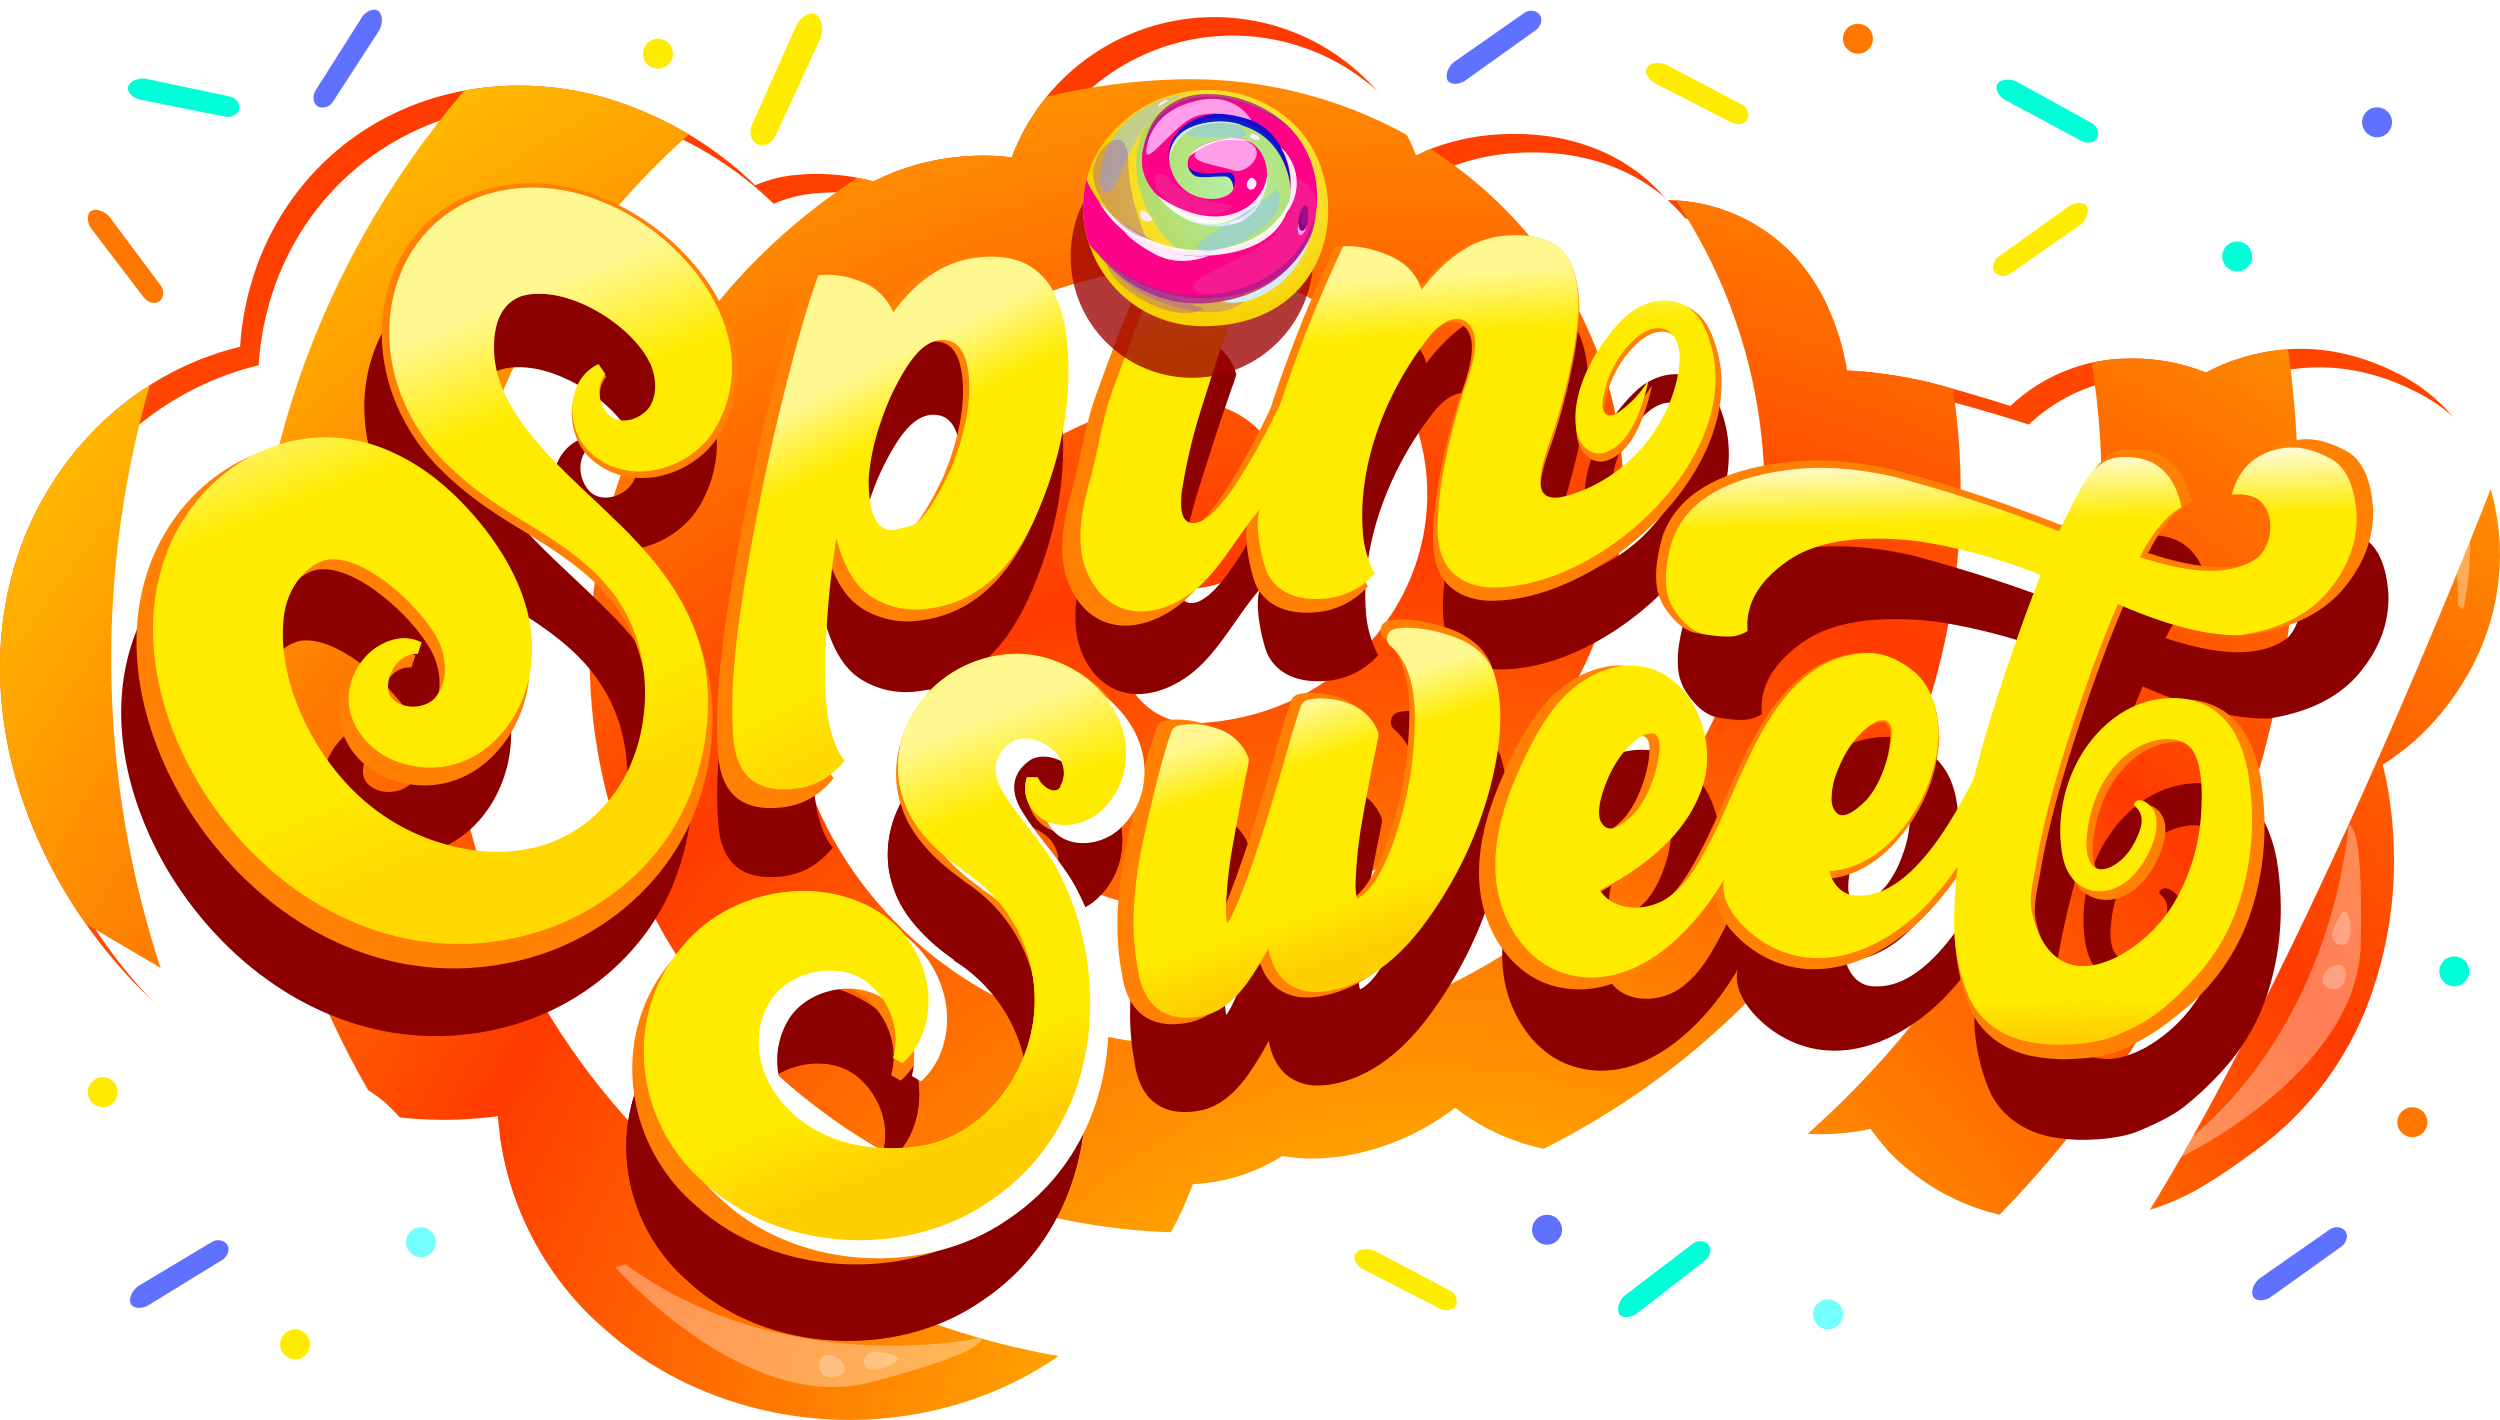 <svg xmlns="http://www.w3.org/2000/svg" xmlns:xlink="http://www.w3.org/1999/xlink" width="1081.162" height="614.075" viewBox="0 0 1081.162 614.075"><defs><clipPath id="clip-path"><path id="Container-2" fill="#ff2a00" d="M1081.1 228.646a62.663 62.663 0 0 0-.109-2.075c-3.143-43.988-27.345-63.434-41.492-71.111-.077-.043-.157-.084-.234-.127-14.663-7.868-29.57-11.857-44.306-11.857q-2.329 0-4.62.131a91.1 91.1 0 0 0-23.884 4.706q-.553.188-1.1.384a85.467 85.467 0 0 0-11.387 5.065 84.4 84.4 0 0 0-32-6.1c-1.8 0-3.652.052-5.484.157a74.959 74.959 0 0 0-47.084 20.394q-16.652-5.345-33.623-9.872a56.621 56.621 0 0 0-2.066-.513 214.837 214.837 0 0 0-34.9-5.087 110.428 110.428 0 0 0-8.532-27.942c-12.742-27.862-39.264-45.283-69.38-45.646C705.82 60.924 682.524 50.544 655 50.544c-2.623 0-5.34.09-8.072.271a96.987 96.987 0 0 0-34.56 8.921 93.575 93.575 0 0 0-174.829.954 99.361 99.361 0 0 0-12.3-.767 111.5 111.5 0 0 0-12.255.694 103.443 103.443 0 0 0-35.2 10.472 95.946 95.946 0 0 0-24.619-3.256 91.972 91.972 0 0 0-10.147.561 57.848 57.848 0 0 0-16.43 4.356A155.746 155.746 0 0 0 275.5 39.724a134.934 134.934 0 0 0-51.072-10.076c-49.706 0-92.293 27.725-111.142 72.359q-.068.16-.135.324a125.656 125.656 0 0 0-9.305 40.263c-40.824 9.84-75.613 39.614-92.834 81.336l-.168.4c-19.15 47.4-12.727 103.721 17.62 154.525l.187.311c37.088 61.215 98.127 97.758 163.283 97.758a174.2 174.2 0 0 0 23.407-1.607 134.747 134.747 0 0 0 45.248 91.223c27.854 25.534 66.722 40.153 106.833 40.155 32.771 0 64.826-9.806 90.336-27.617a154.251 154.251 0 0 0 58.077-74.294 91.489 91.489 0 0 0 12.207-1.579 78.264 78.264 0 0 0 26.449-10.631 77.825 77.825 0 0 0 13.021 1.085 89.08 89.08 0 0 0 17.343-1.759 107.872 107.872 0 0 0 44.424-20.243 93.866 93.866 0 0 0 29.448 15.459 98.572 98.572 0 0 0 29.424 4.513c19.82 0 39.408-6.141 57.314-17.468a102.931 102.931 0 0 0 41.874 8.953 105.725 105.725 0 0 0 21.6-2.271c14.564 20.546 37.784 34.843 64.085 38.68a121.243 121.243 0 0 0 17.788 1.158h1.358c4.391-.009 10.257-.1 16.823-.743a104.757 104.757 0 0 0 43.966-14.484c6.635-4.006 13.438-8.6 21.313-14.392a140.9 140.9 0 0 0 52.889-73.386 173.262 173.262 0 0 0 8.158-53.463 181.02 181.02 0 0 0-1.933-26.157 132.948 132.948 0 0 0-2.988-14.71 105.711 105.711 0 0 0 25.532-22.557c17.384-21.229 26.088-46.176 25.166-72.142M801 325.6c-1.6 3-3.061 5.572-4.382 7.759q-.157-4.527-.713-9.037a57.992 57.992 0 0 0 7.909-9.052q-1.476 5.226-2.814 10.33" data-name="Container"/></clipPath><clipPath id="clip-path-2"><path id="Path_1302" fill="none" d="M187 1197.094a56.25 56.25 0 0 0 10.337 35.355c19.229 26.847 52.876 37.41 82.975 26.175a657.7 657.7 0 0 1-93.145-65.165Zm488.022-5.856 130.75 51.317a588.309 588.309 0 0 0 132.964-73.689l-2.488-53.016a53.088 53.088 0 0 0 1.822-15.76l-1.43-37.283c-72.246 66.561-162.295 112.362-261.619 128.432M188.99 1100.09a52.776 52.776 0 0 0 1.822 15.76l-.025.479a597.936 597.936 0 0 0 164.2 113l8.529-.179 226.284-4.75s-326.384-137.737-396.78-229.469Zm922.921-469.546 16.358-21.162a75.143 75.143 0 0 0 15.439-49.037l-3.984-95.6s-.243-6.883-.112-10.338c.844-22.271-12.405-44.189-35.226-50.909l-50.774-14.947a632.968 632.968 0 0 1 58.3 241.991M62.793 391.688A568.007 568.007 0 0 0 0 610.951L82.5 717.67a569.054 569.054 0 0 1-3.281-61.17c0-114.225 39.269-219.035 104.4-300.386Zm288.124-98.508a56.505 56.505 0 0 1-30.766 22.734l-11.561 3.406C205.416 392.592 137.5 516.391 137.5 656.5a497.827 497.827 0 0 0 30.161 171.33l30.264 39.146-.987 25.768c78.836 145.46 228.1 243.8 398.891 243.8 133.485 0 253.823-60.076 337.665-155.775l-4.364-113.794 122.326-158.232a505.823 505.823 0 0 0 2.694-52.244c0-106.751-29.018-206.511-79.241-291.122l-131.962-38.851c80.431 84.7 130.205 201.364 130.205 329.974 0 217.913-169.268 395.211-377.323 395.211S218.5 874.413 218.5 656.5c0-177.7 138.026-322.273 307.69-322.273S833.877 478.8 833.877 656.5c0 137.478-106.79 249.328-238.048 249.328S357.776 793.978 357.776 656.5c0-97.265 75.547-176.392 168.412-176.392S694.6 559.236 694.6 656.5c0 57.046-44.308 103.453-98.773 103.453s-98.776-46.407-98.776-103.453c0-16.826 13.072-30.517 29.137-30.517s29.14 13.691 29.14 30.517c0 23.426 18.136 42.418 40.5 42.418s40.5-18.992 40.5-42.418c0-63.609-49.413-115.35-110.141-115.35S416.053 592.892 416.053 656.5c0 103.818 80.649 188.289 179.777 188.289S775.6 760.319 775.6 656.5c0-144.038-111.885-261.228-249.413-261.228S276.781 512.463 276.781 656.5c0 184.26 143.121 334.163 319.049 334.163S914.875 840.761 914.875 656.5c0-224.483-174.363-407.108-388.688-407.108a372.251 372.251 0 0 0-175.27 43.788m118.794-186.517-62.793 98.612a428.852 428.852 0 0 1 342.265 45.612L668.3 123.868a507.053 507.053 0 0 0-198.592-17.2m53.546-84.092L510.437 42.7q7.853-.22 15.75-.222a562.4 562.4 0 0 1 95.475 8.139L603.8 22.571C594.22 7.526 578.874 0 563.528 0s-30.691 7.526-40.271 22.571" data-name="Path 1302" transform="translate(-28.586 -41.023)"/></clipPath><clipPath id="clip-path-3"><path id="Rectangle_688" fill="none" d="M0 0h106.045v102.172H0z" data-name="Rectangle 688"/></clipPath><clipPath id="clip-path-4"><path id="Path_2628" fill="none" d="M53.544 0a55.2 55.2 0 0 0-37.989 15.289C-17.88 47.139 6.334 102.507 52.6 102.17s61.351-40.206 49.662-70.514C94.481 11.477 74.682.106 54.117 0Z" data-name="Path 2628" transform="translate(0 -.001)"/></clipPath><clipPath id="clip-path-6"><path id="Rectangle_654" fill="none" d="M0 0h77.289v74.407H0z" data-name="Rectangle 654"/></clipPath><clipPath id="clip-path-7"><path id="Rectangle_655" fill="none" d="M0 0h66.672v44.637H0z" data-name="Rectangle 655"/></clipPath><clipPath id="clip-path-8"><path id="Path_2631" fill="none" d="M25.8 26.49c-4.193 22.4 30.222 36.2 44.972 26.2s9.992-33.734-6.968-32.21-21.237 9.96-17.134 14.74c1.8 2.1 5.042 1.647 8.34 1.195 4.217-.577 8.527-1.154 10.037 3.6 2.688 8.468-23.26 12.243-27.608-8.318s37.406-32.092 49.985 0S60.938 73.42 36 67.879 1.482 38.542 1.482 38.542s-3.961 14.312 1.153 27.845c0 0 21.719 28.082 58.992 22.685 48.626-7.038 49.211-63.539 19.592-78.956C71.211 4.907 62.118 2.53 54.3 2.53c-15.315 0-25.725 9.127-28.5 23.96" data-name="Path 2631" transform="translate(-.019 -2.53)"/></clipPath><clipPath id="clip-path-10"><path id="Path_2632" fill="none" d="M34.159 34.169s-4.171-8.733 1.93-16.454 19.857-12.552 34.957-4.6S85.6 41.526 85.6 41.526s-1.315-21.857-21.586-27.471S28.5 20.493 34.159 34.169" data-name="Path 2632" transform="translate(-32.768 -9.034)"/></clipPath><clipPath id="clip-path-11"><path id="Rectangle_661" fill="none" d="M0 0h20.307v9.941H0z" data-name="Rectangle 661"/></clipPath><clipPath id="clip-path-12"><path id="Path_2633" fill="none" d="M40.122 29c2.049 4.47 12.185 3.074 17.149 2.868s2.591 7.073 2.591 7.073-.108-5.264-3.832-5.315-8.791.672-11.842.1S40.122 29 40.122 29" data-name="Path 2633" transform="translate(-40.122 -29.001)"/></clipPath><clipPath id="clip-path-13"><path id="Rectangle_663" fill="none" d="M0 0h47.411v20.487H0z" data-name="Rectangle 663"/></clipPath><clipPath id="clip-path-14"><path id="Path_2634" fill="none" d="M28.511 41.343s15.37 11.831 30.573 8.417 16.77-16.36 16.77-16.36 2.053 12.512-16.46 19.037-30.883-11.1-30.883-11.1" data-name="Path 2634" transform="translate(-28.511 -33.402)"/></clipPath><clipPath id="clip-path-15"><path id="Rectangle_664" fill="none" d="M0 0h94.721v38.184H0z" data-name="Rectangle 664"/></clipPath><clipPath id="clip-path-16"><path id="Rectangle_666" fill="none" d="M0 0h83.129v25.316H0z" data-name="Rectangle 666"/></clipPath><clipPath id="clip-path-17"><path id="Path_2636" fill="none" d="M5.943 42.643s11.8 24.906 45.1 23.784S88.111 47.19 89.072 41.148c0 0-5.762 19.5-32.652 22.4S12.556 50.9 5.943 42.643" data-name="Path 2636" transform="translate(-5.943 -41.148)"/></clipPath><clipPath id="clip-path-18"><path id="Rectangle_667" fill="none" d="M0 0h53.067v50.058H0z" data-name="Rectangle 667"/></clipPath><clipPath id="clip-path-19"><path id="Rectangle_668" fill="none" d="M0 0h45.471v24.096H0z" data-name="Rectangle 668"/></clipPath><clipPath id="clip-path-20"><path id="Rectangle_669" fill="none" d="M0 0h26.934v13.737H0z" data-name="Rectangle 669"/></clipPath><clipPath id="clip-path-21"><path id="Rectangle_670" fill="none" d="M0 0h36.018v26.76H0z" data-name="Rectangle 670"/></clipPath><clipPath id="clip-path-22"><path id="Rectangle_671" fill="none" d="M0 0h25.535v6.734H0z" data-name="Rectangle 671"/></clipPath><clipPath id="clip-path-23"><path id="Rectangle_672" fill="none" d="M0 0h37.994v42.546H0z" data-name="Rectangle 672"/></clipPath><clipPath id="clip-path-24"><path id="Rectangle_673" fill="none" d="M0 0h38.333v28.698H0z" data-name="Rectangle 673"/></clipPath><clipPath id="clip-path-25"><path id="Rectangle_674" fill="none" d="M0 0h32.229v13.647H0z" data-name="Rectangle 674"/></clipPath><clipPath id="clip-path-26"><path id="Rectangle_675" fill="none" d="M0 0h32.121v15.954H0z" data-name="Rectangle 675"/></clipPath><clipPath id="clip-path-27"><path id="Rectangle_676" fill="none" d="M0 0h5.399v4.957H0z" data-name="Rectangle 676"/></clipPath><clipPath id="clip-path-28"><path id="Rectangle_677" fill="none" d="M0 0h36.42v12.85H0z" data-name="Rectangle 677"/></clipPath><clipPath id="clip-path-29"><path id="Rectangle_678" fill="none" d="M0 0h33.983v17.291H0z" data-name="Rectangle 678"/></clipPath><clipPath id="clip-path-30"><path id="Rectangle_679" fill="none" d="M0 0h41.576v21.267H0z" data-name="Rectangle 679"/></clipPath><clipPath id="clip-path-31"><path id="Rectangle_680" fill="none" d="M0 0h23.06v42.664H0z" data-name="Rectangle 680"/></clipPath><clipPath id="clip-path-32"><path id="Path_2655" fill="none" d="M85.007 44.43c-1.607.993-3.972 9.558-1.821 11.146 0 0 2 2.106 3.021-3.071.909-4.631.516-8.231-.725-8.23a.909.909 0 0 0-.475.155" data-name="Path 2655" transform="translate(-82.326 -44.275)"/></clipPath><clipPath id="clip-path-34"><path id="Rectangle_683" fill="none" d="M0 0h3.503v7.669H0z" data-name="Rectangle 683"/></clipPath><clipPath id="clip-path-35"><path id="Rectangle_684" fill="none" d="M0 0h6.843v29.325H0z" data-name="Rectangle 684"/></clipPath><clipPath id="clip-path-36"><path id="Rectangle_685" fill="none" d="M0 0h26.742v7.859H0z" data-name="Rectangle 685"/></clipPath><clipPath id="clip-path-37"><path id="Rectangle_686" fill="none" d="M0 0h65.421v26.913H0z" data-name="Rectangle 686"/></clipPath><linearGradient id="linear-gradient" x1=".5" x2=".557" y2=".909" gradientUnits="objectBoundingBox"><stop offset="0" stop-color="#ff3b00"/><stop offset=".576" stop-color="#ff4e00"/><stop offset="1" stop-color="#ff3b00"/></linearGradient><linearGradient id="linear-gradient-2" x1=".5" x2=".566" y2=".828" gradientUnits="objectBoundingBox"><stop offset="0" stop-color="#ffeb00"/><stop offset=".907" stop-color="#ffeb00"/><stop offset="1" stop-color="#ff0"/></linearGradient><linearGradient id="linear-gradient-3" x1=".305" x2=".5" y1=".255" y2=".87" gradientUnits="objectBoundingBox"><stop offset="0" stop-color="#fff891"/><stop offset=".217" stop-color="#ffeb00"/><stop offset=".771" stop-color="#ffeb00"/><stop offset="1" stop-color="#ffd800"/></linearGradient><linearGradient id="linear-gradient-4" x1=".39" x2=".5" y1=".127" y2="1.036" gradientUnits="objectBoundingBox"><stop offset="0" stop-color="#fff891"/><stop offset=".167" stop-color="#ffeb00"/><stop offset=".872" stop-color="#ffeb00"/><stop offset="1" stop-color="#ffd800"/></linearGradient><linearGradient id="linear-gradient-5" x1=".305" x2=".5" y1=".255" y2=".87" gradientUnits="objectBoundingBox"><stop offset="0" stop-color="#fff891"/><stop offset=".217" stop-color="#ffeb00"/><stop offset=".771" stop-color="#ffeb00"/><stop offset="1" stop-color="#ffce00"/></linearGradient><linearGradient id="linear-gradient-6" x1=".458" x2=".5" y2="1" gradientUnits="objectBoundingBox"><stop offset="0" stop-color="#fff"/><stop offset=".128" stop-color="#ffeb00"/><stop offset=".931" stop-color="#ffeb00"/><stop offset="1" stop-color="#ffce00"/></linearGradient><linearGradient id="linear-gradient-9" x1="-.568" x2="-.548" y1="2.637" y2="2.637" gradientUnits="objectBoundingBox"><stop offset="0" stop-color="#fff"/><stop offset=".127" stop-color="#f7f3f9"/><stop offset=".353" stop-color="#e2d4ea"/><stop offset=".652" stop-color="#c1a3d2"/><stop offset="1" stop-color="#000dd4"/></linearGradient><linearGradient xlink:href="#linear-gradient-9" id="linear-gradient-10" x1="-2.049" x2="-1.998" y1="6.973" y2="6.973"/><linearGradient id="linear-gradient-11" x1="-.652" x2="-.629" y1="2.519" y2="2.519" gradientUnits="objectBoundingBox"><stop offset="0" stop-color="#9561b3"/><stop offset=".348" stop-color="#c1a3d2"/><stop offset=".647" stop-color="#e2d4ea"/><stop offset=".873" stop-color="#f7f3f9"/><stop offset="1" stop-color="#fff"/></linearGradient><linearGradient xlink:href="#linear-gradient-11" id="linear-gradient-12" x1="-.081" x2="-.067" y1="2.11" y2="2.11"/><linearGradient id="linear-gradient-13" x1="-15.076" x2="-14.89" y1="3.894" y2="3.894" gradientUnits="objectBoundingBox"><stop offset="0" stop-color="#c936d2"/><stop offset=".179" stop-color="#c330ca"/><stop offset=".452" stop-color="#b323b5"/><stop offset=".783" stop-color="#990c92"/><stop offset=".916" stop-color="#8d0283"/><stop offset="1" stop-color="#8d0283"/></linearGradient><radialGradient id="radial-gradient" cx=".084" cy=".569" r=".828" gradientTransform="matrix(1 0 0 -.944 0 1.106)" gradientUnits="objectBoundingBox"><stop offset="0" stop-color="#ffeb00"/><stop offset=".511" stop-color="#ff3b00"/><stop offset="1" stop-color="#ffeb00"/></radialGradient><radialGradient id="radial-gradient-2" cx=".619" cy=".393" r=".434" gradientTransform="matrix(1 -.002 -.003 -1.318 .001 .914)" gradientUnits="objectBoundingBox"><stop offset="0" stop-color="#f7fc7e"/><stop offset="1" stop-color="#f8d200"/></radialGradient><radialGradient id="radial-gradient-3" cx=".612" cy=".351" r=".746" gradientTransform="matrix(.837 0 0 -1 .004 2.156)" gradientUnits="objectBoundingBox"><stop offset="0" stop-color="#ffeb00"/><stop offset="1" stop-color="#ff028a"/></radialGradient><filter id="Container" width="1081.162" height="606.695" x="0" y="7.38" filterUnits="userSpaceOnUse"><feOffset dx="8" dy="8" input="SourceAlpha"/><feGaussianBlur result="blur" stdDeviation="12"/><feFlood flood-color="#fff" flood-opacity=".745" result="color"/><feComposite in="SourceGraphic" in2="blur" operator="out"/><feComposite in="color" operator="in"/><feComposite in2="SourceGraphic" operator="in"/></filter><filter id="Path_3213" width="208.468" height="253.443" x="278.484" y="282.716" filterUnits="userSpaceOnUse"><feOffset dx="8" dy="8" input="SourceAlpha"/><feGaussianBlur result="blur-2" stdDeviation="12"/><feFlood flood-color="#fff" flood-opacity=".745" result="color-2"/><feComposite in="SourceGraphic" in2="blur-2" operator="out"/><feComposite in="color-2" operator="in"/><feComposite in2="SourceGraphic" operator="in"/></filter></defs><g id="Group_351477" data-name="Group 351477" transform="translate(0 7.38)"><g id="Logo"><g data-type="innerShadowGroup"><path id="Container-3" fill="url(#linear-gradient)" d="M1081.1 228.646a62.663 62.663 0 0 0-.109-2.075c-3.143-43.988-27.345-63.434-41.492-71.111-.077-.043-.157-.084-.234-.127-14.663-7.868-29.57-11.857-44.306-11.857q-2.329 0-4.62.131a91.1 91.1 0 0 0-23.884 4.706q-.553.188-1.1.384a85.467 85.467 0 0 0-11.387 5.065 84.4 84.4 0 0 0-32-6.1c-1.8 0-3.652.052-5.484.157a74.959 74.959 0 0 0-47.084 20.394q-16.652-5.345-33.623-9.872a56.621 56.621 0 0 0-2.066-.513 214.837 214.837 0 0 0-34.9-5.087 110.428 110.428 0 0 0-8.532-27.942c-12.742-27.862-39.264-45.283-69.38-45.646C705.82 60.924 682.524 50.544 655 50.544c-2.623 0-5.34.09-8.072.271a96.987 96.987 0 0 0-34.56 8.921 93.575 93.575 0 0 0-174.829.954 99.361 99.361 0 0 0-12.3-.767 111.5 111.5 0 0 0-12.255.694 103.443 103.443 0 0 0-35.2 10.472 95.946 95.946 0 0 0-24.619-3.256 91.972 91.972 0 0 0-10.147.561 57.848 57.848 0 0 0-16.43 4.356A155.746 155.746 0 0 0 275.5 39.724a134.934 134.934 0 0 0-51.072-10.076c-49.706 0-92.293 27.725-111.142 72.359q-.068.16-.135.324a125.656 125.656 0 0 0-9.305 40.263c-40.824 9.84-75.613 39.614-92.834 81.336l-.168.4c-19.15 47.4-12.727 103.721 17.62 154.525l.187.311c37.088 61.215 98.127 97.758 163.283 97.758a174.2 174.2 0 0 0 23.407-1.607 134.747 134.747 0 0 0 45.248 91.223c27.854 25.534 66.722 40.153 106.833 40.155 32.771 0 64.826-9.806 90.336-27.617a154.251 154.251 0 0 0 58.077-74.294 91.489 91.489 0 0 0 12.207-1.579 78.264 78.264 0 0 0 26.449-10.631 77.825 77.825 0 0 0 13.021 1.085 89.08 89.08 0 0 0 17.343-1.759 107.872 107.872 0 0 0 44.424-20.243 93.866 93.866 0 0 0 29.448 15.459 98.572 98.572 0 0 0 29.424 4.513c19.82 0 39.408-6.141 57.314-17.468a102.931 102.931 0 0 0 41.874 8.953 105.725 105.725 0 0 0 21.6-2.271c14.564 20.546 37.784 34.843 64.085 38.68a121.243 121.243 0 0 0 17.788 1.158h1.358c4.391-.009 10.257-.1 16.823-.743a104.757 104.757 0 0 0 43.966-14.484c6.635-4.006 13.438-8.6 21.313-14.392a140.9 140.9 0 0 0 52.889-73.386 173.262 173.262 0 0 0 8.158-53.463 181.02 181.02 0 0 0-1.933-26.157 132.948 132.948 0 0 0-2.988-14.71 105.711 105.711 0 0 0 25.532-22.557c17.384-21.229 26.088-46.176 25.166-72.142M801 325.6c-1.6 3-3.061 5.572-4.382 7.759q-.157-4.527-.713-9.037a57.992 57.992 0 0 0 7.909-9.052q-1.476 5.226-2.814 10.33" data-name="Container"/><g filter="url(#Container)" transform="translate(0 -7.38)"><path id="Container-4" fill="#fff" d="M1081.1 228.646a62.663 62.663 0 0 0-.109-2.075c-3.143-43.988-27.345-63.434-41.492-71.111-.077-.043-.157-.084-.234-.127-14.663-7.868-29.57-11.857-44.306-11.857q-2.329 0-4.62.131a91.1 91.1 0 0 0-23.884 4.706q-.553.188-1.1.384a85.467 85.467 0 0 0-11.387 5.065 84.4 84.4 0 0 0-32-6.1c-1.8 0-3.652.052-5.484.157a74.959 74.959 0 0 0-47.084 20.394q-16.652-5.345-33.623-9.872a56.621 56.621 0 0 0-2.066-.513 214.837 214.837 0 0 0-34.9-5.087 110.428 110.428 0 0 0-8.532-27.942c-12.742-27.862-39.264-45.283-69.38-45.646C705.82 60.924 682.524 50.544 655 50.544c-2.623 0-5.34.09-8.072.271a96.987 96.987 0 0 0-34.56 8.921 93.575 93.575 0 0 0-174.829.954 99.361 99.361 0 0 0-12.3-.767 111.5 111.5 0 0 0-12.255.694 103.443 103.443 0 0 0-35.2 10.472 95.946 95.946 0 0 0-24.619-3.256 91.972 91.972 0 0 0-10.147.561 57.848 57.848 0 0 0-16.43 4.356A155.746 155.746 0 0 0 275.5 39.724a134.934 134.934 0 0 0-51.072-10.076c-49.706 0-92.293 27.725-111.142 72.359q-.068.16-.135.324a125.656 125.656 0 0 0-9.305 40.263c-40.824 9.84-75.613 39.614-92.834 81.336l-.168.4c-19.15 47.4-12.727 103.721 17.62 154.525l.187.311c37.088 61.215 98.127 97.758 163.283 97.758a174.2 174.2 0 0 0 23.407-1.607 134.747 134.747 0 0 0 45.248 91.223c27.854 25.534 66.722 40.153 106.833 40.155 32.771 0 64.826-9.806 90.336-27.617a154.251 154.251 0 0 0 58.077-74.294 91.489 91.489 0 0 0 12.207-1.579 78.264 78.264 0 0 0 26.449-10.631 77.825 77.825 0 0 0 13.021 1.085 89.08 89.08 0 0 0 17.343-1.759 107.872 107.872 0 0 0 44.424-20.243 93.866 93.866 0 0 0 29.448 15.459 98.572 98.572 0 0 0 29.424 4.513c19.82 0 39.408-6.141 57.314-17.468a102.931 102.931 0 0 0 41.874 8.953 105.725 105.725 0 0 0 21.6-2.271c14.564 20.546 37.784 34.843 64.085 38.68a121.243 121.243 0 0 0 17.788 1.158h1.358c4.391-.009 10.257-.1 16.823-.743a104.757 104.757 0 0 0 43.966-14.484c6.635-4.006 13.438-8.6 21.313-14.392a140.9 140.9 0 0 0 52.889-73.386 173.262 173.262 0 0 0 8.158-53.463 181.02 181.02 0 0 0-1.933-26.157 132.948 132.948 0 0 0-2.988-14.71 105.711 105.711 0 0 0 25.532-22.557c17.384-21.229 26.088-46.176 25.166-72.142M801 325.6c-1.6 3-3.061 5.572-4.382 7.759q-.157-4.527-.713-9.037a57.992 57.992 0 0 0 7.909-9.052q-1.476 5.226-2.814 10.33" data-name="Container" transform="translate(0 7.38)"/></g></g><g id="Mask_Group_5" clip-path="url(#clip-path)" data-name="Mask Group 5"><g id="Group_348596" data-name="Group 348596" transform="rotate(-34 749.468 -354.63)"><g id="Group_347074" clip-path="url(#clip-path-2)" data-name="Group 347074" transform="rotate(-58 -170.478 592.176)"><path id="Rectangle_556" fill="url(#radial-gradient)" d="M0 0h1082.897v1147.205H0z" data-name="Rectangle 556" transform="translate(-4.647 51.284)"/></g><path id="Path_3179" fill="#fff" d="M435.6 456.292s84.067 12.935 116.422-32.729 24.265-45.527 24.265-45.527-52.582 68.679-138.158 74.506" data-name="Path 3179" opacity=".337"/><path id="Path_3180" fill="#fff" d="M6.673.723C12.8-4.394 8.367 19.591 1.043 12.3-.834 10.43-.834 6.994 6.673.723" data-name="Path 3180" opacity=".268" transform="rotate(16 -1169.602 2145.27)"/><path id="Path_3181" fill="#fff" d="M9.425 7.342C5.23 14.217-3.415 6.308 1.438 2.389 7.415-2.436 13.62.467 9.425 7.342" data-name="Path 3181" opacity=".268" transform="rotate(16 -1239.076 2099.453)"/><path id="Path_3182" fill="#fff" d="M435.6 456.292s84.067 12.935 116.422-32.729 24.265-45.527 24.265-45.527-52.582 68.679-138.158 74.506" data-name="Path 3182" opacity=".337" transform="rotate(74 366.777 -102.967)"/><path id="Path_3183" fill="#fff" d="M6.673.723C12.8-4.394 8.367 19.591 1.043 12.3-.834 10.43-.834 6.994 6.673.723" data-name="Path 3183" opacity=".268" transform="rotate(90 -141.026 68.445)"/><path id="Path_3184" fill="#fff" d="M9.425 7.342C5.23 14.217-3.415 6.308 1.438 2.389 7.415-2.436 13.62.467 9.425 7.342" data-name="Path 3184" opacity=".268" transform="rotate(90 -146.52 53.014)"/><path id="Path_3185" fill="#fff" d="M435.6 427.224s52.84 8.13 73.176-20.571 15.252-28.616 15.252-28.616-33.05 43.168-86.838 46.83" data-name="Path 3185" opacity=".337" transform="rotate(-51 449.033 132.472)"/></g></g><g id="shadow" fill="#8d0000" transform="translate(66.166 93.552)"><path id="Path_3213-2" d="M285.631 153.459c3.055-5.346.633-12.678-4.255-16.322-4.67-3.8-12.065-6.11-17.479-2.99-8.03 5.412-9.4 13.376-4.146 22.192 6.088 10.605 17.893 22.716 24.222 34.412 25.422 47.963 19.334 114.561-29.59 147.467-37.358 26.36-94.289 22.89-127.545-8.052C96.223 303.719 90 256 118.153 224.334c19.792-23.48 57.957-31.226 84.841-15.231 16.5 9.318 26.076 28.826 23.283 46.523-1.222 8.314-5.063 16.213-11.107 21.516l-4.1-2.379c3.23-11.893-1.178-24.178-9.754-32.012-12.962-12.242-37.511-7.07-45.672 7.921-8.314 15.057-4.582 32.492 7.572 45.737C177.8 312.78 201 317.253 221.943 314.346c30.792-4.275 52.035-35.2 52.035-64.983a68.287 68.287 0 0 0-32.47-58.175c.327.109.655.24.982.371-11-7.528-22.672-18.5-26.818-31.553-5-13.682-2.2-29.415 6.044-41.373 12.68-19.552 40.195-29.371 62.8-19.77 15.515 6.175 27.407 19.421 29.742 35.328 1.4 10.867-1.571 21.6-9.754 29.72-8.641 8.9-25.116 10.561-32.186-.48a14.965 14.965 0 0 1-1.746-13.42l4.844.131c1.047 3.36 7.092 8.2 9.841 4.452a6.9 6.9 0 0 0 .371-1.135" data-name="Path 3213" transform="translate(104.587 122.893)"/><path id="Path_3217" d="M256.014 175.633q-6.86 41.694-5.155 66.063.079 2 .3 3.989 2.634 23.691 27.176 20.964 13.336-1.483 22.164-12.517-6.15-7.5-7.929-23.534a133.479 133.479 0 0 1-.742-14.424 407.264 407.264 0 0 1 5-61.019q5.023 19.4 15.833 26.174a36.575 36.575 0 0 0 24.143 5.287q32.772-3.641 49.694-43.293t12.822-76.54l-.266-2.412q-5.076-37.926-39.125-34.144-21.709 2.412-37.786 24.451a24.525 24.525 0 0 0-14.077-13.588 39.629 39.629 0 0 0-19.216-2.965q-6.559 17.246-16.267 56.528t-16.565 80.971m55.2-47.354a100.643 100.643 0 0 1 5.477-25.018 109.646 109.646 0 0 1 11.693-24.637q7-10.755 14.228-11.562 11.207-1.244 13.02 15.07l.142 1.277q1.4 17.8-7.958 40.812-11.148 23.788-17.927 25.473t-7.487 1.766q-9.082 1.008-10.83-14.738a70.645 70.645 0 0 1-.362-8.437" data-name="Path 3217" transform="translate(-6.524 11.475)"/><path id="Path_3219" d="M402.1 164.43c2.1 9.2 7.659 17.841 16.232 21.581 12.758 5.564 27.85-1.235 37.656-11.112s16.285-22.585 25.546-32.976c-3.928 4.406.44 25.352 3.238 30.043 5.184 8.7 14.463 11.038 24.089 10.407a33.68 33.68 0 0 0 23.189-11.153 46.708 46.708 0 0 1-5.392-19.917c-1.984-30.13 11.284-62.576 29.808-85.764 3.993-5 10.873-10.105 16.109-6.426 9.508 6.688-.152 27.35-2.359 34.964-4.89 16.873-9.062 34.043-10.073 51.64-.475 8.292 0 17.348 5.34 23.709 4.576 5.453 12 7.845 19.119 7.91 50.1.458 117.976-63.6 94.156-115.691-6.95-15.2-24.2-14.834-34.951-4.968-12.492 11.5-25.207 33.579-21.985 50.884 1 6.3 6.59 12.261 13.5 9.4 7.793-3.16 11.86-11.147 14.61-18.343a96.623 96.623 0 0 0 4-13.664 47.078 47.078 0 0 1-13.09 14.17c-1.593 1.124-3.644 2.18-5.4 1.338-2.077-.995-2.25-3.858-1.949-6.142a45.929 45.929 0 0 1 13.65-26.931c3.79-3.629 9.193-6.738 14.083-4.829 6.056 2.361 7.081 10.487 6.208 16.929-3.609 26.569-24.2 50.043-50.08 57.071-2.865.779-6.035 1.344-8.706.048-7.316-3.553 1.556-24.457 3.2-29.711a278.65 278.65 0 0 0 8.562-33.969q2.773-15.5 2.182-24.5a50.555 50.555 0 0 0-3.17-14.967q-5.6-14.211-28.841-12.687-20.481 1.346-37.794 24.217l-.039-.58q-3.44-10.127-14.466-14.8t-20.324-4.061q-1.662 3.61-3.444 7.52a587.094 587.094 0 0 0-22.707 57.361c-.48 1.4-.9 2.8-1.338 4.2a312.428 312.428 0 0 1-18.533 34.087q-12.291 19.407-20.281 19.931-5.227.344-5.724-7.207a39.949 39.949 0 0 1 .483-8.2 249.95 249.95 0 0 1 9.069-37.354q6.746-21.6 13.254-40.258 1.116-2.983 1.955-5.817a22.928 22.928 0 0 0-12.422-14.8 36.781 36.781 0 0 0-19.03-4.148q-9.426 18.563-23.911 58.978c-4.653 12.977-6.4 26.744-10.077 40.077-2.8 10.131-5.157 20.667-3.769 31.086.152 1.145.358 2.291.617 3.428" data-name="Path 3219" transform="translate(-2.179 11.208)"/><path id="Path_3221" d="M581.815 264.817a178.655 178.655 0 0 1-26.6 54.941c-12.77 18.051-27.19 28.786-42.857 31.907a36.713 36.713 0 0 1-6.961.742 21.284 21.284 0 0 1-12.5-3.666c-3.95-2.837-7.31-7.659-8.924-15.6a133.775 133.775 0 0 1-8.925 14.664c-6.2 8.729-13.049 13.878-20.381 15.34a35.021 35.021 0 0 1-6.961.742c-7.987 0-18.155-3.339-21.319-19.246a32.179 32.179 0 0 1-.436-2.728c-3.142-15.973-2.334-35.219 2.444-57.193 4.692-21.646 8.881-37.816 12.5-48.048a4.353 4.353 0 0 1 3.251-2.815 29.583 29.583 0 0 1 5.891-.59 35.241 35.241 0 0 1 11.347 1.986 21.974 21.974 0 0 1 13.573 12.459 4.4 4.4 0 0 1 .309 2.422 62.993 62.993 0 0 1-.96 4.931 1028.215 1028.215 0 0 0-6.045 31.9 191.393 191.393 0 0 0-3.121 28.808 26.578 26.578 0 0 0 .393 5.39c.043.284.109.524.152.742 1.047-1.375 3.055-4.713 6.132-12.678 3.928-10.1 7.943-21.865 11.958-34.958 4.037-13.2 7.594-25.29 10.54-35.939.022-.066.043-.152.066-.24.524-1.505.96-2.9 1.375-4.234a89.8 89.8 0 0 1 2.9-8.838 4.379 4.379 0 0 1 3.208-2.663 30.045 30.045 0 0 1 5.782-.545 35.532 35.532 0 0 1 11.369 1.964 21.975 21.975 0 0 1 13.639 12.459 4.326 4.326 0 0 1 .284 2.618c-.309 1.462-.59 2.99-.872 4.6-2.139 10.038-4.19 20.752-6.154 32.077a192.465 192.465 0 0 0-3.055 28.738 25.368 25.368 0 0 0 .371 5.412 5.473 5.473 0 0 0 .309 1.132c4.277-2.052 10.322-8.379 16.5-26.076a166.561 166.561 0 0 0 9.121-51.367A74.762 74.762 0 0 0 548 216.6c-1.593-8.052-4.822-14.118-9.58-18.046a4.379 4.379 0 0 1 1.942-7.659 30.121 30.121 0 0 1 5.782-.524 61.789 61.789 0 0 1 17.741 3.142c10.125 3.1 16.933 8.488 20.228 15.973a3.85 3.85 0 0 1 .175.458 66.123 66.123 0 0 1 1.7 6.656c2.553 12.9 1.156 29.11-4.168 48.225" data-name="Path 3221" transform="translate(-1.515 16.107)"/><path id="Path_3224" d="M824.693 280.357c2.793-11.973 6.206-23.791 9.911-35.51q11.246-35.584 22.9-62.78 33.026 14.451 54.784 13.847 26.278-4.2 39.174-19.966 12.922-15.78 12.268-33.866-1.366-19.154-11.478-24.649c-6.775-3.635-12.92-5.322-18.482-5.005a33.354 33.354 0 0 0-8.776 1.781q-13.047 4.7-16.766 19.181l1.268-.072q8.811-.5 12.514 4.144a15.6 15.6 0 0 1 3.308 8.848 23.141 23.141 0 0 1-.076 3.216 18.4 18.4 0 0 1-5.054 11.491c-4.775 3.668-10.913 5.741-18.417 6.173q-14.008.8-34.558-6.07a8.054 8.054 0 0 0 1.4-2.379 9.036 9.036 0 0 1 .915-1.7q8.2-13.865 16.345-17.9-4.894-23.694-27.132-22.429-10.363.59-17.505 13.507-3.536 6.314-9.774 19.413l-2.593-.87A642.2 642.2 0 0 0 758.2 125.5q-21.463-4.888-39.754-3.843a68.688 68.688 0 0 0-4.055.362q-45.209 4.733-55.1 31.586-3.292 11.274-2.821 19.277a22.406 22.406 0 0 0 3.43 11.426q6.523 9.931 13.876 11.17a53.464 53.464 0 0 0 10.906 1.049 15.306 15.306 0 0 0 8.085-2.5l-.057-1.017q-.966-16.907 17.8-30.081 12.32-8.615 32.9-9.791a145.09 145.09 0 0 1 25.786 1.063 247.011 247.011 0 0 1 53.96 14.918Q813.434 193.89 803.984 223q-6.246 19.287-10.494 36.507-25.376 50.839-49.4 52.227-1.516.085-2.911.039a11.475 11.475 0 0 1-7.922-3.374 15.394 15.394 0 0 1-4.1-7.417q18.922-1.588 33.1-19.742a71.938 71.938 0 0 0 15.543-40.8l-.152-2.669q-.986-17.285-10.843-25.648-10.761-8.818-21.872-8.19c-40.434 2.285-53.049 53.457-68.667 83.479-5.071 9.747-10.542 19.942-19.818 25.832s-23.54 5.435-29.378-3.874c20.139-10.289 39.556-25.619 45.99-47.306s-6.043-49.584-28.485-52.375c-11.484-1.429-23.046 3.812-31.514 11.7s-14.256 18.2-19.268 28.629c-8.048 16.748-14.552 34.981-13.084 53.5s12.641 37.277 30.379 42.82c30.242 9.444 57.418-18.146 71.224-41.814-2.544 11.5 9.4 23.192 18.463 28.566 25.179 14.928 53.237 1.984 71.519-17.042a140.065 140.065 0 0 0 13.89-17.141c-.321 2.922-.6 5.837-.8 8.745a190.549 190.549 0 0 0-.652 20.877 84.371 84.371 0 0 0 6.294 27.924c4.925 11.729 16.473 18.96 28.7 20.743a74.29 74.29 0 0 0 11.017.947c7.655-.012 15.515-.652 22.844-2.977a120.293 120.293 0 0 0 13.9-6.327c5.863-3.23 6.876-4.1 12.018-8.431a138.765 138.765 0 0 0 15.027-15.108 90.324 90.324 0 0 0 17.19-31.3 117.683 117.683 0 0 0 5.46-36.216 123.814 123.814 0 0 0-1.338-18.072 60.59 60.59 0 0 0-5.5-18.568 31.932 31.932 0 0 0-10.592-12.237 31.554 31.554 0 0 0-13.721-4.8 42.579 42.579 0 0 0-28.691 7.614c-18.474 12.885-27.768 37-24.97 59.166.656 5.159 2.012 10.254 5.685 14.118a15.525 15.525 0 0 0 11.414 4.857c9.938-.043 17.26-8.217 21.433-16.5 2.263-4.464 4.1-9.662 3.755-14.733a10.978 10.978 0 0 0-2.3-6.267c-1.425-1.774-4.567-4.074-6.893-2.429-.323.229-.9.993-.853 1.408.01.181.226.327.338.452a17.282 17.282 0 0 1 1.519 1.61c1.955 2.447 1.943 5.844 1.014 8.689-1.992 6.042-5.459 12.141-10.867 15.663-3.2 2.114-7.878 3.871-10.707.192-2.669-3.528-2.56-8.89-2.147-13.038 1.106-11.581 5.447-23.292 13.423-31.843a34.629 34.629 0 0 1 13.416-9.176c4.5-1.641 9.774-2.49 14.4-.954a11.181 11.181 0 0 1 5.46 3.79c1.737 2.223 2.586 5.283 3.181 7.991 1.368 6.243 1.273 12.75.987 19.113a89.5 89.5 0 0 1-10.924 39.118 65.588 65.588 0 0 1-25.413 25.529 4.093 4.093 0 0 1-.58.294c-.356.194-.728.349-1.089.535-6.482 3.166-14.33 5.3-21.383 2.725-5.822-2.124-9.987-7.149-12.58-12.639a46.509 46.509 0 0 1-2.974-8.523 25.249 25.249 0 0 1-.94-5.052c-.229-5.636 1.32-11.832 2.264-17.367 1.036-6.07 2.28-12.1 3.677-18.095M731.722 259q3.82-10.8 9.529-17.376t10.332-7.729l2.527-.144q2.469 1 2.7 5.073a16.6 16.6 0 0 1-.1 2.684 52.217 52.217 0 0 1-3.483 14.48 44.039 44.039 0 0 1-7.011 12.641q-6.818 7.149-10.987 7.384a3.773 3.773 0 0 1-2.843-.984 8.279 8.279 0 0 1-2.231-5.739 31.927 31.927 0 0 1 1.564-10.29m-103.089 5.877q3.693-10.8 9.4-17.367t10.459-7.738l2.4-.138q2.458.881 2.69 4.947a17.229 17.229 0 0 1-.094 2.811 52.139 52.139 0 0 1-3.483 14.48 44 44 0 0 1-7.012 12.641q-6.815 7.149-10.985 7.386a3.935 3.935 0 0 1-2.972-.98 7.333 7.333 0 0 1-2.34-5.477q-.233-4.068 1.931-10.565" data-name="Path 3224" transform="translate(3 13.856)"/><path id="Path_3226" d="M201.272 82.978c-4.3 5.477-3.033 12.964 1.029 17.653 5.542 6 15.886 2.248 19.29-4.1 2.749-5.564 2.2-12.263-.24-17.937-8.025-17.525-37.245-35.964-57.307-30.294-10.824 3.841-13.115 15.864-12.068 27.713 3.292 28.564 33.561 51.978 53.113 71.377 23.174 21.974 41.94 47.352 41.81 81a101.764 101.764 0 0 1-2.379 23.545 40.594 40.594 0 0 1-1.091 4.63l-1.244 4.63-1.571 4.517c-11.281 33.43-40.958 58.525-75.043 67.082-59.112 15.045-114.54-16.967-144.979-67.177-18.461-30.92-27.866-70-13.857-104.7 16.715-40.457 61.077-62.343 101.9-42.137 13.9 6.743 24.789 16.431 34.434 27.494 14.359 16.65 26.4 38.187 25.531 60.99-.742 31.771-27.713 60.03-60.445 47.985-12.2-4.517-22.607-17.042-20.927-30.572 1.4-11.674 10.125-21.93 21.69-23.982a17.063 17.063 0 0 1 10.583 1.68l-1.637 5.106c-4.867-.218-8.488 2.572-10.779 6.2-2.6 4.211-4.1 10.888.087 14.271 5.019 4.63 15.227 3.819 19.094-1.9 5.652-7.7 4.1-19.094-.7-27.015-8.052-13.812-32.23-36.266-48.4-33.365-5.39 1.2-10.083 5.433-13.355 10.059A33.751 33.751 0 0 0 58.691 188c-5.191 29.244 12.439 64.725 34.392 84.014a93.38 93.38 0 0 0 35.2 19.66c29.764 8.977 59.806 2.856 78.065-23.69 13.3-19.343 16.1-47.363 8.157-69.354-9.4-26.015-30.587-38.473-52.858-52.133-10.758-6.656-21.254-13.878-30.527-23.108-22.65-21.625-33.129-55.867-20.665-85.888 15.035-35.567 55.1-45.32 88.7-31.443 37.467 14.4 74 59.769 51.607 100.137-10.692 19.29-38.558 27.471-55.8 12.089-11.739-10.343-11.626-32.863 3.273-39.737Z" data-name="Path 3226" transform="translate(-13.754 10.613)"/><path id="Path_3228" d="M397.841 260.1c3.055-5.35.633-12.678-4.255-16.322-4.67-3.8-12.065-6.11-17.478-2.99-8.025 5.412-9.4 13.375-4.146 22.193 6.088 10.605 17.893 22.716 24.221 34.412 25.422 47.963 19.333 114.562-29.59 147.468-37.358 26.36-94.289 22.89-127.545-8.052-30.615-26.447-36.833-74.171-8.685-105.833 19.792-23.48 57.957-31.226 84.841-15.227 16.5 9.317 26.076 28.826 23.283 46.523-1.222 8.314-5.063 16.213-11.112 21.516l-4.1-2.379c3.23-11.893-1.178-24.178-9.754-32.012-12.964-12.243-37.51-7.07-45.672 7.922-8.314 15.056-4.583 32.491 7.572 45.737 14.587 16.37 37.786 20.844 58.729 17.937 30.792-4.275 52.035-35.2 52.035-64.984a68.286 68.286 0 0 0-32.47-58.175c.327.109.654.24.982.371-11-7.528-22.672-18.5-26.818-31.553-5-13.684-2.2-29.415 6.045-41.372 12.681-19.548 40.195-29.371 62.8-19.77 15.515 6.173 27.408 19.421 29.742 35.329 1.4 10.867-1.571 21.606-9.754 29.721-8.642 8.9-25.117 10.561-32.186-.48a14.965 14.965 0 0 1-1.749-13.42l4.844.131c1.047 3.36 7.092 8.205 9.841 4.452a6.871 6.871 0 0 0 .371-1.132" data-name="Path 3228" transform="translate(-7.626 16.436)"/></g><g id="outline" fill="#ff8002" transform="translate(48.041 64.894)"><path id="Path_3208" d="M123.662 161.138q-6.922 42.066-5.2 66.653.079 2.018.3 4.024 2.658 23.9 27.418 21.151 13.454-1.5 22.361-12.628-6.205-7.569-8-23.744a134.753 134.753 0 0 1-.749-14.552 410.886 410.886 0 0 1 5.042-61.563q5.069 19.576 15.975 26.408a36.9 36.9 0 0 0 24.358 5.334q33.063-3.672 50.134-43.679t12.939-77.223l-.269-2.433q-5.122-38.264-39.471-34.448-21.9 2.434-38.123 24.669a24.742 24.742 0 0 0-14.2-13.709 39.988 39.988 0 0 0-19.385-2.99q-6.618 17.4-16.413 57.032t-16.712 81.7m55.693-47.777a101.536 101.536 0 0 1 5.526-25.248 110.66 110.66 0 0 1 11.8-24.858q7.05-10.857 14.348-11.667 11.307-1.255 13.137 15.2l.143 1.288q1.413 17.958-8.029 41.176-11.245 24-18.084 25.7t-7.554 1.781q-9.164 1.017-10.926-14.869a71.238 71.238 0 0 1-.365-8.509" data-name="Path 3208" transform="translate(143.93 23.932)"/><path id="Path_3209" d="M190.142 154.811c2.116 9.284 7.728 18 16.378 21.774 12.873 5.614 28.1-1.244 37.99-11.213s16.43-22.786 25.774-33.27c-3.963 4.445.445 25.578 3.267 30.314 5.231 8.773 14.592 11.136 24.3 10.5a33.981 33.981 0 0 0 23.4-11.252q-4.673-8.372-5.44-20.094c-2-30.4 11.384-63.135 30.074-86.529 4.029-5.046 10.97-10.2 16.252-6.484 9.592 6.743-.154 27.595-2.38 35.276-4.934 17.023-9.143 34.347-10.162 52.1-.48 8.366 0 17.5 5.387 23.92 4.617 5.5 12.109 7.915 19.29 7.981 50.542.462 119.028-64.167 95-116.723C462.255 35.778 444.853 36.144 434 46.1c-12.6 11.6-25.431 33.878-22.181 51.339 1.006 6.352 6.649 12.371 13.623 9.489 7.862-3.188 11.966-11.246 14.737-18.506a97.462 97.462 0 0 0 4.033-13.786 47.494 47.494 0 0 1-13.207 14.3c-1.607 1.134-3.677 2.2-5.451 1.347-2.1-1-2.27-3.892-1.966-6.2a46.335 46.335 0 0 1 13.771-27.17c3.824-3.661 9.275-6.8 14.209-4.872 6.109 2.382 7.144 10.581 6.263 17.08-3.641 26.806-24.42 50.489-50.526 57.58-2.891.786-6.09 1.356-8.784.048-7.382-3.584 1.57-24.675 3.232-29.977A281.141 281.141 0 0 0 410.4 62.5q2.8-15.637 2.2-24.722a50.979 50.979 0 0 0-3.2-15.1q-5.654-14.342-29.1-12.8-20.663 1.357-38.131 24.433l-.04-.586q-3.47-10.225-14.593-14.938t-20.506-4.1q-1.678 3.643-3.474 7.587a592.394 592.394 0 0 0-22.91 57.873c-.484 1.411-.9 2.822-1.354 4.234a315.367 315.367 0 0 1-18.7 34.391q-12.4 19.58-20.461 20.109-5.274.347-5.775-7.272a40.337 40.337 0 0 1 .487-8.276q2.335-15.9 9.15-37.687t13.372-40.617q1.126-3.015 1.968-5.869A23.133 23.133 0 0 0 246.8 24.24a37.111 37.111 0 0 0-19.187-4.185q-9.514 18.728-24.127 59.5c-4.694 13.093-6.453 26.983-10.167 40.434-2.82 10.222-5.2 20.851-3.8 31.364.154 1.156.361 2.312.623 3.459" data-name="Path 3209" transform="translate(222.225 19.685)"/><path id="Path_3210" d="M359.1 164.874a180.246 180.246 0 0 1-26.84 55.436c-12.879 18.207-27.432 29.039-43.239 32.187a37.067 37.067 0 0 1-7.023.749 21.473 21.473 0 0 1-12.615-3.7c-3.985-2.862-7.375-7.728-9-15.741a134.99 134.99 0 0 1-9 14.795c-6.253 8.806-13.165 14-20.563 15.477a35.351 35.351 0 0 1-7.023.749c-8.058 0-18.317-3.368-21.509-19.418a32.746 32.746 0 0 1-.44-2.752c-3.17-16.116-2.356-35.534 2.466-57.7 4.733-21.84 8.96-38.153 12.615-48.479a4.393 4.393 0 0 1 3.28-2.84 29.912 29.912 0 0 1 5.944-.594 35.543 35.543 0 0 1 11.448 2 22.169 22.169 0 0 1 13.694 12.571 4.443 4.443 0 0 1 .308 2.444 63.4 63.4 0 0 1-.969 4.976c-2.025 9.8-4.095 20.651-6.1 32.187a193.08 193.08 0 0 0-3.148 29.061 26.779 26.779 0 0 0 .4 5.438c.044.286.11.528.154.749 1.057-1.387 3.082-4.755 6.186-12.791 3.963-10.193 8.014-22.06 12.065-35.269 4.073-13.32 7.661-25.516 10.634-36.26.022-.066.044-.154.066-.242.528-1.519.969-2.928 1.387-4.271a90.435 90.435 0 0 1 2.928-8.916 4.417 4.417 0 0 1 3.236-2.686 30.29 30.29 0 0 1 5.834-.55 35.832 35.832 0 0 1 11.47 1.981 22.171 22.171 0 0 1 13.76 12.571 4.368 4.368 0 0 1 .286 2.642 150.968 150.968 0 0 0-.881 4.645c-2.158 10.127-4.227 20.937-6.208 32.363a194.106 194.106 0 0 0-3.082 28.995 25.582 25.582 0 0 0 .374 5.46 5.467 5.467 0 0 0 .308 1.145c4.315-2.069 10.414-8.454 16.644-26.309a168.054 168.054 0 0 0 9.2-51.825 75.417 75.417 0 0 0-1.167-16.93c-1.607-8.124-4.865-14.244-9.665-18.207a4.418 4.418 0 0 1 1.959-7.728 30.411 30.411 0 0 1 5.834-.528 62.329 62.329 0 0 1 17.9 3.17c10.215 3.126 17.084 8.564 20.409 16.116a3.972 3.972 0 0 1 .176.462 66.624 66.624 0 0 1 1.717 6.715c2.576 13.011 1.167 29.369-4.205 48.655" data-name="Path 3210" transform="translate(235.254 105.849)"/><path id="Path_3211" d="M520.071 222.455c2.818-12.08 6.261-24 10-35.826q11.347-35.9 23.1-63.339 33.321 14.58 55.273 13.971 26.511-4.237 39.523-20.144 13.033-15.922 12.375-34.17-1.377-19.325-11.58-24.869c-6.836-3.668-13.035-5.37-18.647-5.05a33.672 33.672 0 0 0-8.855 1.8q-13.16 4.738-16.915 19.352l1.279-.073q8.89-.509 12.626 4.181a15.733 15.733 0 0 1 3.338 8.925 23.447 23.447 0 0 1-.077 3.245 18.569 18.569 0 0 1-5.1 11.594c-4.817 3.7-11.01 5.792-18.581 6.224q-14.134.809-34.866-6.125a8.149 8.149 0 0 0 1.409-2.4 9.1 9.1 0 0 1 .922-1.713q8.276-13.989 16.49-18.066-4.937-23.906-27.374-22.626-10.455.594-17.661 13.628-3.567 6.37-9.856 19.585l-2.615-.878a647.968 647.968 0 0 0-71.292-23.467q-21.654-4.93-40.108-3.877a70.631 70.631 0 0 0-4.091.365q-45.612 4.775-55.59 31.863-3.319 11.373-2.847 19.449a22.6 22.6 0 0 0 3.461 11.527q6.582 10.019 14 11.27a53.92 53.92 0 0 0 11.008 1.059 15.438 15.438 0 0 0 8.157-2.521l-.057-1.026q-.974-17.057 17.963-30.349 12.43-8.692 33.2-9.878a146.4 146.4 0 0 1 26.016 1.072 249.193 249.193 0 0 1 54.441 15.048q-9.808 24.986-19.343 54.355-6.3 19.458-10.587 36.832Q463 252.7 438.766 254.1q-1.529.086-2.937.04a11.575 11.575 0 0 1-8-3.4 15.53 15.53 0 0 1-4.134-7.483q19.091-1.6 33.391-19.918a72.574 72.574 0 0 0 15.682-41.163l-.154-2.693q-.994-17.437-10.94-25.877-10.858-8.9-22.066-8.263c-40.8 2.305-53.523 53.934-69.279 84.224-5.116 9.834-10.636 20.12-19.995 26.062s-23.751 5.484-29.64-3.908c20.318-10.385 39.908-25.849 46.4-47.728s-6.1-50.027-28.74-52.842c-11.587-1.442-23.253 3.846-31.8 11.8s-14.383 18.361-19.44 28.885c-8.119 16.9-14.682 35.294-13.2 53.98s12.754 37.61 30.65 43.2c30.512 9.528 57.93-18.308 71.86-42.187-2.567 11.607 9.482 23.4 18.628 28.821 25.4 15.061 53.712 2 72.157-17.194a141.28 141.28 0 0 0 14.009-17.293 219.858 219.858 0 0 0-.808 8.82 192.259 192.259 0 0 0-.658 21.063 85.14 85.14 0 0 0 6.349 28.174c4.969 11.838 16.62 19.129 28.953 20.928a75.034 75.034 0 0 0 11.12.981c3.8-.007 8.084-.289 11.859-.661a45.66 45.66 0 0 0 19.779-6.5 93.814 93.814 0 0 0 17.7-11.791 91.678 91.678 0 0 0 32.363-45.79 118.752 118.752 0 0 0 5.508-36.544 124.947 124.947 0 0 0-1.354-18.234 61.125 61.125 0 0 0-5.546-18.733 32.216 32.216 0 0 0-10.682-12.329 31.837 31.837 0 0 0-13.844-4.848 42.962 42.962 0 0 0-28.946 7.684c-18.639 13-28.015 37.328-25.193 59.694.663 5.2 2.03 10.345 5.735 14.244a15.662 15.662 0 0 0 11.517 4.9c10.026-.044 17.414-8.291 21.624-16.646 2.285-4.5 4.132-9.749 3.789-14.865a11.081 11.081 0 0 0-2.325-6.323c-1.438-1.79-4.608-4.11-6.95-2.45-.326.231-.911 1-.861 1.42.011.183.229.33.341.456a17.477 17.477 0 0 1 1.532 1.625c1.975 2.468 1.959 5.9 1.024 8.767-2.01 6.1-5.508 12.252-10.964 15.8-3.23 2.133-7.948 3.906-10.8.194-2.693-3.56-2.583-8.969-2.166-13.154 1.116-11.684 5.5-23.5 13.542-32.128a34.935 34.935 0 0 1 13.535-9.255c4.542-1.656 9.861-2.512 14.533-.962a11.28 11.28 0 0 1 5.508 3.824c1.752 2.243 2.609 5.33 3.21 8.062 1.38 6.3 1.284 12.864 1 19.284a90.292 90.292 0 0 1-11.025 39.466 66.176 66.176 0 0 1-25.638 25.756 4.165 4.165 0 0 1-.586.3c-.359.2-.735.352-1.1.539-6.543 3.194-14.458 5.345-21.573 2.75-5.874-2.142-10.076-7.212-12.692-12.752a46.877 46.877 0 0 1-3-8.6 25.452 25.452 0 0 1-.949-5.1c-.231-5.687 1.332-11.941 2.285-17.522a311.14 311.14 0 0 1 3.71-18.255m-93.8-21.549q3.854-10.9 9.614-17.531t10.424-7.8l2.549-.145q2.487 1.014 2.721 5.119a16.682 16.682 0 0 1-.1 2.708 52.7 52.7 0 0 1-3.514 14.61 44.431 44.431 0 0 1-7.074 12.754q-6.879 7.212-11.085 7.45a3.809 3.809 0 0 1-2.869-.993 8.353 8.353 0 0 1-2.25-5.79 32.22 32.22 0 0 1 1.583-10.383m-104.011 5.933q3.725-10.891 9.487-17.522t10.551-7.803l2.422-.139q2.48.888 2.715 4.991a17.341 17.341 0 0 1-.095 2.836 52.61 52.61 0 0 1-3.514 14.61 44.379 44.379 0 0 1-7.074 12.754q-6.876 7.212-11.083 7.452a3.969 3.969 0 0 1-3-.989 7.4 7.4 0 0 1-2.36-5.526q-.235-4.1 1.948-10.66" data-name="Path 3211" transform="translate(317.883 64.672)"/><path id="Path_3212" d="M203.067 83.718c-4.337 5.526-3.06 13.077 1.035 17.811 5.592 6.054 16.028 2.268 19.462-4.139 2.774-5.614 2.224-12.373-.242-18.1-8.1-17.679-37.581-36.282-57.813-30.558-10.92 3.875-13.232 16.005-12.175 27.96 3.324 28.819 33.86 52.442 53.586 72.014 23.381 22.17 42.314 47.774 42.182 81.723a102.641 102.641 0 0 1-2.4 23.755 41.121 41.121 0 0 1-1.1 4.667l-1.255 4.667-1.585 4.557c-11.382 33.728-41.324 59.046-75.712 67.677-59.641 15.194-115.562-17.104-146.274-67.762C2.151 236.794-7.338 197.363 6.8 162.358c16.864-40.817 61.622-62.9 102.814-42.513 14.024 6.8 25.01 16.578 34.741 27.74 14.486 16.8 26.639 38.528 25.758 61.534-.749 32.055-27.96 60.565-60.984 48.413-12.307-4.557-22.808-17.194-21.113-30.844 1.409-11.778 10.215-22.126 21.884-24.2a17.212 17.212 0 0 1 10.678 1.7l-1.651 5.152c-4.91-.22-8.564 2.6-10.876 6.252-2.62 4.249-4.139 10.986.088 14.4 5.064 4.667 15.367 3.853 19.264-1.915 5.7-7.772 4.139-19.264-.7-27.256-8.124-13.936-32.517-36.59-48.831-33.662-5.438 1.211-10.171 5.482-13.474 10.149a34.049 34.049 0 0 0-5.174 12.373c-5.24 29.5 12.549 65.3 34.7 84.761a94.22 94.22 0 0 0 35.511 19.836c30.03 9.057 60.339 2.882 78.762-23.9 13.421-19.51 16.243-47.785 8.23-69.973-9.48-26.247-30.86-38.816-53.329-52.6-10.854-6.715-21.443-14-30.8-23.315-22.852-21.818-33.42-56.36-20.849-86.654C126.606 1.951 167.027-7.89 200.932 6.112c37.8 14.53 74.656 60.3 52.067 101.031-10.788 19.462-38.9 27.718-56.294 12.2-11.844-10.436-11.734-33.156 3.3-40.091Z" data-name="Path 3212" transform="translate(11 7)"/><path id="Path_3213-3" d="M287.285 153.979c3.082-5.394.638-12.791-4.293-16.468-4.711-3.831-12.173-6.164-17.635-3.016-8.1 5.46-9.489 13.5-4.183 22.39 6.142 10.7 18.053 22.918 24.438 34.719 25.648 48.391 19.506 115.583-29.853 148.783-37.691 26.6-95.13 23.095-128.682-8.124-30.888-26.683-37.163-74.832-8.762-106.777 19.968-23.689 58.474-31.5 85.6-15.367 16.644 9.4 26.309 29.083 23.491 46.938-1.233 8.388-5.108 16.358-11.206 21.708l-4.139-2.4c3.258-12-1.189-24.393-9.841-32.3-13.077-12.351-37.845-7.133-46.079 7.992-8.388 15.191-4.623 32.782 7.639 46.145 14.718 16.516 38.123 21.029 59.253 18.1 31.067-4.313 52.5-35.516 52.5-65.563a68.9 68.9 0 0 0-32.76-58.694c.33.11.66.242.991.374-11.1-7.6-22.874-18.669-27.057-31.835-5.042-13.8-2.224-29.677 6.1-41.742 12.793-19.726 40.553-29.633 63.361-19.946 15.653 6.23 27.652 19.594 30.007 35.644 1.409 10.964-1.585 21.8-9.841 29.985-8.718 8.982-25.34 10.656-32.473-.484a15.1 15.1 0 0 1-1.761-13.54l4.888.132c1.057 3.39 7.155 8.278 9.929 4.491a6.961 6.961 0 0 0 .374-1.145" data-name="Path 3213" transform="translate(125.287 116.319)"/></g><g id="text" transform="translate(66.166 73.552)"><g data-type="innerShadowGroup"><path id="Path_3213-4" fill="url(#linear-gradient-2)" d="M280.427 151.823c2.969-5.2.615-12.322-4.136-15.864-4.539-3.69-11.727-5.939-16.988-2.906-7.8 5.26-9.141 13-4.03 21.57 5.917 10.308 17.391 22.079 23.542 33.447 24.709 46.618 18.791 111.348-28.76 143.331-36.31 25.621-91.644 22.248-123.967-7.826-29.756-25.705-35.8-72.09-8.441-102.864 19.237-22.821 56.331-30.35 82.461-14.8 16.034 9.056 25.345 28.017 22.63 45.218-1.188 8.081-4.921 15.758-10.8 20.912l-3.987-2.312c3.139-11.559-1.145-23.5-9.48-31.114-12.6-11.9-36.458-6.872-44.391 7.7-8.081 14.634-4.454 31.58 7.36 44.454 14.178 15.911 36.726 20.259 57.082 17.434 29.928-4.155 50.575-34.214 50.575-63.161a66.372 66.372 0 0 0-31.559-56.543c.318.106.636.233.954.361-10.689-7.317-22.036-17.985-26.066-30.668-4.857-13.3-2.142-28.59 5.875-40.212 12.325-19 39.067-28.547 61.04-19.215 15.08 6 26.639 18.876 28.908 34.338 1.357 10.562-1.527 21-9.48 28.887-8.4 8.653-24.412 10.265-31.283-.467a14.545 14.545 0 0 1-1.7-13.044l4.708.127c1.018 3.266 6.893 7.975 9.565 4.327a6.7 6.7 0 0 0 .361-1.1" data-name="Path 3213" transform="translate(112.211 106.644)"/><g filter="url(#Path_3213)" transform="translate(-66.17 -80.93)"><path id="Path_3213-5" fill="#fff" d="M280.427 151.823c2.969-5.2.615-12.322-4.136-15.864-4.539-3.69-11.727-5.939-16.988-2.906-7.8 5.26-9.141 13-4.03 21.57 5.917 10.308 17.391 22.079 23.542 33.447 24.709 46.618 18.791 111.348-28.76 143.331-36.31 25.621-91.644 22.248-123.967-7.826-29.756-25.705-35.8-72.09-8.441-102.864 19.237-22.821 56.331-30.35 82.461-14.8 16.034 9.056 25.345 28.017 22.63 45.218-1.188 8.081-4.921 15.758-10.8 20.912l-3.987-2.312c3.139-11.559-1.145-23.5-9.48-31.114-12.6-11.9-36.458-6.872-44.391 7.7-8.081 14.634-4.454 31.58 7.36 44.454 14.178 15.911 36.726 20.259 57.082 17.434 29.928-4.155 50.575-34.214 50.575-63.161a66.372 66.372 0 0 0-31.559-56.543c.318.106.636.233.954.361-10.689-7.317-22.036-17.985-26.066-30.668-4.857-13.3-2.142-28.59 5.875-40.212 12.325-19 39.067-28.547 61.04-19.215 15.08 6 26.639 18.876 28.908 34.338 1.357 10.562-1.527 21-9.48 28.887-8.4 8.653-24.412 10.265-31.283-.467a14.545 14.545 0 0 1-1.7-13.044l4.708.127c1.018 3.266 6.893 7.975 9.565 4.327a6.7 6.7 0 0 0 .361-1.1" data-name="Path 3213" transform="translate(178.38 187.58)"/></g></g><path id="Path_3217-2" fill="url(#linear-gradient-3)" d="M255.86 171.545q-6.668 40.524-5.01 64.21.076 1.944.291 3.877 2.561 23.026 26.414 20.376 12.962-1.441 21.542-12.166-5.977-7.291-7.707-22.874a129.731 129.731 0 0 1-.721-14.019 395.839 395.839 0 0 1 4.857-59.307q4.883 18.859 15.389 25.44a35.549 35.549 0 0 0 23.466 5.139q31.852-3.538 48.3-42.079t12.462-74.393l-.259-2.344q-4.934-36.862-38.028-33.186-21.1 2.344-36.726 23.765a23.837 23.837 0 0 0-13.682-13.207 38.518 38.518 0 0 0-18.677-2.877Q281.4 54.657 271.96 92.837t-16.1 78.7m53.653-46.026a97.82 97.82 0 0 1 5.323-24.316A106.57 106.57 0 0 1 326.2 77.249Q333 66.8 340.03 66.011q10.893-1.209 12.655 14.647l.138 1.241q1.362 17.3-7.735 39.667-10.833 23.12-17.421 24.759t-7.277 1.716q-8.828.979-10.526-14.325a68.668 68.668 0 0 1-.352-8.2" data-name="Path 3217" transform="translate(-.002 .182)"/><path id="Path_3219-2" fill="url(#linear-gradient-4)" d="M402.07 160.4c2.038 8.944 7.444 17.341 15.777 20.976 12.4 5.408 27.069-1.2 36.6-10.8s15.828-21.951 24.829-32.051c-3.818 4.282.428 24.641 3.147 29.2 5.039 8.452 14.057 10.728 23.413 10.115A32.735 32.735 0 0 0 528.375 167a45.4 45.4 0 0 1-5.241-19.358c-1.928-29.285 10.967-60.821 28.972-83.358 3.881-4.861 10.568-9.822 15.657-6.246 9.241 6.5-.148 26.583-2.293 33.983-4.753 16.4-8.808 33.088-9.79 50.191-.462 8.059 0 16.861 5.19 23.044 4.448 5.3 11.665 7.625 18.583 7.688 48.69.445 114.667-61.816 91.515-112.446-6.755-14.77-23.519-14.418-33.971-4.829-12.142 11.177-24.5 32.637-21.368 49.457.969 6.119 6.4 11.917 13.124 9.141 7.574-3.071 11.527-10.834 14.2-17.828a93.907 93.907 0 0 0 3.885-13.281 45.757 45.757 0 0 1-12.723 13.773c-1.548 1.092-3.542 2.119-5.251 1.3-2.019-.967-2.187-3.75-1.894-5.97a44.641 44.641 0 0 1 13.267-26.176c3.684-3.527 8.935-6.549 13.688-4.694 5.886 2.295 6.882 10.193 6.034 16.454-3.508 25.824-23.525 48.639-48.675 55.47-2.785.757-5.866 1.306-8.462.047-7.111-3.453 1.512-23.771 3.113-28.878a270.836 270.836 0 0 0 8.322-33.016q2.7-15.064 2.121-23.816A49.137 49.137 0 0 0 613.3 33.1q-5.446-13.812-28.032-12.331-19.906 1.308-36.734 23.538l-.038-.564q-3.344-9.843-14.06-14.388t-19.754-3.947q-1.616 3.508-3.347 7.309a570.621 570.621 0 0 0-22.07 55.752c-.467 1.359-.87 2.719-1.3 4.078a303.668 303.668 0 0 1-18.013 33.131Q458 144.541 450.237 145.051q-5.08.335-5.563-7a38.828 38.828 0 0 1 .469-7.972 242.94 242.94 0 0 1 8.815-36.306q6.557-20.991 12.882-39.129 1.084-2.9 1.9-5.654a22.285 22.285 0 0 0-12.074-14.376 35.749 35.749 0 0 0-18.5-4.032Q429.008 48.619 414.93 87.9c-4.522 12.613-6.216 25.994-9.794 38.953-2.717 9.847-5.012 20.087-3.663 30.214.148 1.113.348 2.227.6 3.332" data-name="Path 3219" transform="translate(-.002 .182)"/><path id="Path_3221-2" fill="url(#linear-gradient-5)" d="M577.39 262.729a173.645 173.645 0 0 1-25.854 53.4c-12.412 17.545-26.427 27.979-41.655 31.012a35.684 35.684 0 0 1-6.766.721 20.687 20.687 0 0 1-12.153-3.563c-3.839-2.757-7.105-7.444-8.674-15.164a130.019 130.019 0 0 1-8.675 14.253c-6.023 8.484-12.683 13.489-19.809 14.91a34.038 34.038 0 0 1-6.766.721c-7.763 0-17.646-3.245-20.721-18.706a31.357 31.357 0 0 1-.424-2.651c-3.054-15.525-2.269-34.231 2.375-55.589 4.56-21.039 8.632-36.755 12.153-46.7a4.231 4.231 0 0 1 3.16-2.736 28.754 28.754 0 0 1 5.726-.573 34.253 34.253 0 0 1 11.029 1.93 21.358 21.358 0 0 1 13.192 12.11 4.279 4.279 0 0 1 .3 2.354 61.137 61.137 0 0 1-.933 4.793 996.66 996.66 0 0 0-5.875 31.008 186.028 186.028 0 0 0-3.033 28 25.835 25.835 0 0 0 .382 5.239c.042.276.106.509.148.721 1.018-1.336 2.969-4.581 5.96-12.322 3.818-9.82 7.72-21.252 11.623-33.977 3.924-12.831 7.381-24.581 10.244-34.931.021-.064.042-.148.064-.233.509-1.463.933-2.821 1.336-4.115a87.273 87.273 0 0 1 2.821-8.59 4.256 4.256 0 0 1 3.118-2.588 29.2 29.2 0 0 1 5.62-.53 34.535 34.535 0 0 1 11.05 1.909 21.359 21.359 0 0 1 13.256 12.11 4.205 4.205 0 0 1 .276 2.545c-.3 1.421-.573 2.906-.848 4.475-2.079 9.756-4.072 20.17-5.981 31.177a187.066 187.066 0 0 0-2.969 27.932 24.657 24.657 0 0 0 .361 5.26 5.318 5.318 0 0 0 .3 1.1c4.157-1.994 10.032-8.144 16.034-25.345a161.888 161.888 0 0 0 8.865-49.926 72.665 72.665 0 0 0-1.124-16.31c-1.548-7.826-4.687-13.722-9.311-17.54a4.256 4.256 0 0 1 1.888-7.444 29.275 29.275 0 0 1 5.62-.509 60.056 60.056 0 0 1 17.243 3.054c9.841 3.012 16.458 8.25 19.661 15.525a3.743 3.743 0 0 1 .17.445 64.286 64.286 0 0 1 1.654 6.469c2.481 12.535 1.124 28.293-4.051 46.872" data-name="Path 3221" transform="translate(-.002 .182)"/><path id="Path_3224-2" fill="url(#linear-gradient-6)" d="M817.843 275.645c2.715-11.637 6.032-23.124 9.633-34.514q10.93-34.585 22.253-61.019 32.1 14.046 53.247 13.459 25.54-4.081 38.075-19.406 12.559-15.337 11.924-32.916-1.327-18.616-11.156-23.958c-6.585-3.533-12.558-5.173-17.964-4.865a32.418 32.418 0 0 0-8.53 1.731q-12.681 4.568-16.3 18.643l1.232-.07q8.563-.49 12.163 4.028a15.158 15.158 0 0 1 3.215 8.6 22.5 22.5 0 0 1-.074 3.126 17.886 17.886 0 0 1-4.912 11.169c-4.641 3.565-10.607 5.58-17.9 6q-13.615.778-33.589-5.9a7.827 7.827 0 0 0 1.357-2.312 8.783 8.783 0 0 1 .889-1.65q7.973-13.476 15.886-17.4-4.757-23.03-26.371-21.8-10.072.573-17.014 13.128-3.437 6.137-9.5 18.868l-2.52-.846a624.178 624.178 0 0 0-68.679-22.607q-20.86-4.75-38.639-3.735c-1.334.076-2.638.2-3.941.352q-43.941 4.6-53.553 30.7-3.2 10.957-2.742 18.736a21.777 21.777 0 0 0 3.334 11.105q6.34 9.652 13.487 10.857a51.963 51.963 0 0 0 10.6 1.02 14.877 14.877 0 0 0 7.858-2.428l-.055-.988q-.939-16.433 17.3-29.237 11.974-8.373 31.979-9.516a141.021 141.021 0 0 1 25.063 1.033 240.083 240.083 0 0 1 52.446 14.5Q806.9 191.6 797.715 219.9q-6.07 18.746-10.2 35.483-24.664 49.413-48.011 50.762-1.473.083-2.829.038a11.154 11.154 0 0 1-7.7-3.279 14.962 14.962 0 0 1-3.983-7.209q18.391-1.544 32.168-19.188a69.92 69.92 0 0 0 15.107-39.655l-.148-2.594q-.959-16.8-10.539-24.929-10.46-8.571-21.258-7.96c-39.3 2.221-51.561 51.958-66.741 81.137-4.929 9.474-10.246 19.383-19.262 25.107s-22.88 5.283-28.554-3.765c19.574-10 38.446-24.9 44.7-45.979s-5.873-48.193-27.686-50.906c-11.162-1.389-22.4 3.705-30.63 11.372s-13.856 17.688-18.728 27.826c-7.822 16.278-14.144 34-12.717 52s12.286 36.231 29.527 41.619c29.394 9.179 55.807-17.637 69.226-40.641-2.473 11.181 9.135 22.541 17.945 27.765 24.473 14.509 51.744 1.928 69.513-16.564a136.133 136.133 0 0 0 13.5-16.66c-.312 2.84-.583 5.673-.778 8.5a185.192 185.192 0 0 0-.637 20.287 82 82 0 0 0 6.117 27.141c4.787 11.4 16.011 18.428 27.892 20.161a72.206 72.206 0 0 0 10.708.92c7.44-.012 15.08-.634 22.2-2.893a93.771 93.771 0 0 0 12.175-5.332 65.562 65.562 0 0 0 13.014-9.012 134.874 134.874 0 0 0 14.611-14.684 87.791 87.791 0 0 0 16.708-30.422 114.382 114.382 0 0 0 5.307-35.2 120.343 120.343 0 0 0-1.3-17.565 58.891 58.891 0 0 0-5.343-18.047A31.036 31.036 0 0 0 890.8 225.64a30.669 30.669 0 0 0-13.336-4.67 41.385 41.385 0 0 0-27.886 7.4c-17.956 12.524-26.989 35.96-24.27 57.506.638 5.014 1.956 9.966 5.525 13.722a15.09 15.09 0 0 0 11.094 4.721c9.659-.042 16.776-7.987 20.832-16.036 2.2-4.339 3.981-9.391 3.65-14.32a10.669 10.669 0 0 0-2.24-6.091c-1.385-1.724-4.439-3.96-6.7-2.361-.314.223-.878.965-.829 1.368.01.176.22.318.329.439a16.79 16.79 0 0 1 1.476 1.565c1.9 2.378 1.888 5.68.986 8.445-1.936 5.873-5.306 11.8-10.562 15.224-3.111 2.055-7.657 3.762-10.407.187-2.594-3.429-2.488-8.641-2.087-12.672 1.075-11.256 5.294-22.639 13.046-30.95a33.658 33.658 0 0 1 13.039-8.917c4.375-1.6 9.5-2.42 14-.927a10.867 10.867 0 0 1 5.307 3.684c1.688 2.161 2.513 5.135 3.092 7.767 1.33 6.068 1.237 12.392.959 18.577a86.991 86.991 0 0 1-10.618 38.022 63.748 63.748 0 0 1-24.7 24.813 3.977 3.977 0 0 1-.564.286c-.346.189-.708.339-1.058.52-6.3 3.077-13.928 5.15-20.783 2.649-5.659-2.064-9.707-6.948-12.227-12.284a45.209 45.209 0 0 1-2.891-8.284 24.541 24.541 0 0 1-.914-4.91c-.223-5.478 1.283-11.5 2.2-16.88 1.007-5.9 2.216-11.76 3.574-17.587m-90.357-20.76q3.713-10.5 9.262-16.889t10.042-7.512l2.456-.14q2.4.977 2.621 4.931a16.133 16.133 0 0 1-.1 2.609 50.752 50.752 0 0 1-3.385 14.074 42.805 42.805 0 0 1-6.814 12.286q-6.627 6.948-10.679 7.177a3.667 3.667 0 0 1-2.763-.956 8.047 8.047 0 0 1-2.168-5.578 31.031 31.031 0 0 1 1.525-10M627.28 260.6q3.589-10.493 9.139-16.88t10.166-7.521l2.333-.134q2.389.856 2.615 4.808a16.736 16.736 0 0 1-.091 2.732 50.675 50.675 0 0 1-3.385 14.074 42.76 42.76 0 0 1-6.815 12.286q-6.624 6.948-10.677 7.179a3.824 3.824 0 0 1-2.889-.952 7.127 7.127 0 0 1-2.274-5.323q-.227-3.954 1.877-10.269" data-name="Path 3224" transform="translate(-.002 .182)"/><path id="Path_3226-2" fill="url(#linear-gradient-3)" d="M195.626 80.65c-4.178 5.323-2.948 12.6 1 17.158 5.387 5.832 15.44 2.185 18.749-3.987 2.672-5.408 2.142-11.919-.233-17.434-7.8-17.031-36.2-34.953-55.7-29.438-10.52 3.733-12.747 15.419-11.729 26.936 3.2 27.763 32.62 50.52 51.623 69.375 22.524 21.358 40.764 46.024 40.637 78.728a98.909 98.909 0 0 1-2.312 22.885 39.457 39.457 0 0 1-1.06 4.5l-1.209 4.5-1.527 4.39c-10.965 32.492-39.809 56.883-72.938 65.2C103.473 338.086 49.6 306.972 20.015 258.17 2.072 228.117-7.069 190.131 6.547 156.409c16.246-39.322 59.364-60.594 99.046-40.955 13.51 6.554 24.094 15.97 33.468 26.723 13.956 16.183 25.663 37.116 24.815 59.279-.721 30.88-26.936 58.346-58.749 46.639-11.856-4.39-21.973-16.564-20.34-29.714 1.357-11.347 9.841-21.315 21.082-23.309a16.584 16.584 0 0 1 10.286 1.633l-1.591 4.963c-4.73-.212-8.25 2.5-10.477 6.023-2.524 4.093-3.987 10.583.085 13.871 4.878 4.5 14.8 3.712 18.558-1.845 5.493-7.487 3.987-18.558-.679-26.257-7.826-13.425-31.326-35.249-47.042-32.429-5.239 1.167-9.8 5.281-12.98 9.777a32.8 32.8 0 0 0-4.984 11.919C52 211.15 69.135 245.636 90.472 264.384a90.76 90.76 0 0 0 34.21 19.109c28.929 8.725 58.128 2.776 75.875-23.025 12.929-18.8 15.648-46.034 7.928-67.409-9.133-25.285-29.729-37.394-51.375-50.671-10.456-6.469-20.658-13.489-29.671-22.46-22.015-21.018-32.2-54.3-20.085-83.479C121.967 1.88 160.907-7.6 193.569 5.888c36.416 14 71.92 58.092 50.159 97.328-10.392 18.749-37.476 26.7-54.232 11.75-11.41-10.053-11.3-31.941 3.181-38.622Z" data-name="Path 3226" transform="translate(-.002 .182)"/><path id="Path_3228-2" fill="url(#linear-gradient-5)" d="M392.637 258.463c2.969-5.2.615-12.322-4.136-15.864-4.539-3.69-11.727-5.939-16.988-2.906-7.8 5.26-9.141 13-4.03 21.57 5.917 10.308 17.391 22.079 23.542 33.447 24.709 46.618 18.791 111.348-28.76 143.331-36.31 25.621-91.644 22.248-123.967-7.826-29.756-25.7-35.8-72.09-8.441-102.864 19.237-22.821 56.331-30.35 82.461-14.8 16.034 9.056 25.345 28.017 22.63 45.218-1.188 8.081-4.921 15.758-10.8 20.912l-3.987-2.312c3.139-11.559-1.145-23.5-9.48-31.114-12.6-11.9-36.458-6.872-44.391 7.7-8.081 14.634-4.454 31.58 7.36 44.454 14.178 15.911 36.726 20.259 57.082 17.434 29.928-4.155 50.575-34.214 50.575-63.161a66.37 66.37 0 0 0-31.559-56.543c.318.106.636.233.954.361-10.689-7.317-22.036-17.985-26.066-30.668-4.857-13.3-2.142-28.59 5.875-40.212 12.325-19 39.067-28.547 61.04-19.215 15.08 6 26.639 18.876 28.908 34.338 1.357 10.562-1.527 21-9.48 28.887-8.4 8.653-24.412 10.265-31.283-.467a14.545 14.545 0 0 1-1.7-13.044l4.708.127c1.018 3.266 6.893 7.975 9.565 4.327a6.679 6.679 0 0 0 .361-1.1" data-name="Path 3228" transform="translate(-.002 .182)"/></g></g><circle id="Ellipse_3197" cx="52.5" cy="52.5" r="52.5" fill="#9d0000" data-name="Ellipse 3197" opacity=".781" transform="translate(463 51)"/><g id="Sweet" transform="translate(468.371 31.53)"><g id="Group_347480" clip-path="url(#clip-path-3)" data-name="Group 347480"><g id="Group_347386" data-name="Group 347386" transform="translate(0 .001)"><g id="Group_347385" clip-path="url(#clip-path-4)" data-name="Group 347385"><path id="Rectangle_653" fill="url(#radial-gradient-2)" d="M0 0h131.83v102.506H0z" data-name="Rectangle 653" transform="translate(-17.88)"/></g></g><g id="Group_347394" data-name="Group 347394"><g id="Group_347393" clip-path="url(#clip-path-3)" data-name="Group 347393"><g id="Group_347389" data-name="Group 347389" opacity=".3" style="mix-blend-mode:soft-light;isolation:isolate" transform="translate(22.985 5.09)"><g id="Group_347388" data-name="Group 347388"><g id="Group_347387" clip-path="url(#clip-path-6)" data-name="Group 347387"><path id="Path_2629" fill="#15d4ff" d="M34.62 6.805c-29.045 12.43-11.712 72.39 33.586 72.108s28.006-56 15.514-65.891-40.284-9.99-49.1-6.216" data-name="Path 2629" transform="translate(-20.352 -4.507)"/></g></g></g><g id="Group_347392" data-name="Group 347392" opacity=".3" style="mix-blend-mode:multiply;isolation:isolate" transform="translate(4.104 51.479)"><g id="Group_347391" data-name="Group 347391"><g id="Group_347390" clip-path="url(#clip-path-7)" data-name="Group 347390"><path id="Path_2630" fill="#9545dd" d="M5.644 45.744c-4.627-2.659-3.151 27.872 24.993 39.031s37.926 2.162 39.622-.684-42.918-25.88-64.615-38.347" data-name="Path 2630" transform="translate(-3.634 -45.581)"/></g></g></g></g></g><g id="Group_347396" data-name="Group 347396" transform="translate(.021 2.857)"><g id="Group_347395" clip-path="url(#clip-path-8)" data-name="Group 347395"><path id="Rectangle_657" fill="url(#radial-gradient-3)" d="M0 0h113.317v94.867H0z" data-name="Rectangle 657" transform="translate(-2.498 -2.929)"/></g></g><g id="Group_347463" data-name="Group 347463"><g id="Group_347462" clip-path="url(#clip-path-3)" data-name="Group 347462"><g id="Group_347401" data-name="Group 347401" opacity=".92" style="mix-blend-mode:multiply;isolation:isolate" transform="translate(37.009 10.203)"><g id="Group_347400" data-name="Group 347400"><g id="Group_347484" data-name="Group 347484"><g id="Group_347398" data-name="Group 347398"><g id="Group_347397" clip-path="url(#clip-path-10)" data-name="Group 347397"><path id="Rectangle_658" fill="url(#linear-gradient-9)" d="M0 0h57.643v36.364H0z" data-name="Rectangle 658" transform="translate(-4.264 -3.872)"/></g></g></g></g></g><g id="Group_347406" data-name="Group 347406" opacity=".92" style="mix-blend-mode:multiply;isolation:isolate" transform="translate(45.314 32.754)"><g id="Group_347405" data-name="Group 347405"><g id="Group_347404" clip-path="url(#clip-path-11)" data-name="Group 347404"><g id="Group_347403" data-name="Group 347403"><g id="Group_347402" clip-path="url(#clip-path-12)" data-name="Group 347402"><path id="Rectangle_660" fill="url(#linear-gradient-10)" d="M0 0h22.114v9.941H0z" data-name="Rectangle 660"/></g></g></g></g></g><g id="Group_347411" data-name="Group 347411" opacity=".92" style="mix-blend-mode:multiply;isolation:isolate" transform="translate(32.2 37.724)"><g id="Group_347410" data-name="Group 347410"><g id="Group_347409" clip-path="url(#clip-path-13)" data-name="Group 347409"><g id="Group_347408" data-name="Group 347408" transform="translate(0 .001)"><g id="Group_347407" clip-path="url(#clip-path-14)" data-name="Group 347407"><path id="Rectangle_662" fill="url(#linear-gradient-11)" d="M0 0h49.396v25.563H0z" data-name="Rectangle 662"/></g></g></g></g></g><g id="Group_347414" data-name="Group 347414" opacity=".8" style="mix-blend-mode:multiply;isolation:isolate" transform="translate(5.865 54.167)"><g id="Group_347413" data-name="Group 347413"><g id="Group_347412" clip-path="url(#clip-path-15)" data-name="Group 347412"><path id="Path_2635" fill="#ac1f90" d="M5.193 64.07s23.319 23.9 55.765 17.281S99.913 47.96 99.913 47.96s-.518 27.628-37.161 36.507S5.193 64.07 5.193 64.07" data-name="Path 2635" transform="translate(-5.193 -47.96)"/></g></g></g><g id="Group_347419" data-name="Group 347419" opacity=".92" style="mix-blend-mode:multiply;isolation:isolate" transform="translate(6.712 46.473)"><g id="Group_347418" data-name="Group 347418"><g id="Group_347417" clip-path="url(#clip-path-16)" data-name="Group 347417"><g id="Group_347416" data-name="Group 347416"><g id="Group_347415" clip-path="url(#clip-path-17)" data-name="Group 347415"><path id="Rectangle_665" fill="url(#linear-gradient-12)" d="M0 0h83.129v26.401H0z" data-name="Rectangle 665"/></g></g></g></g></g><g id="Group_347422" data-name="Group 347422" opacity=".3" style="mix-blend-mode:multiply;isolation:isolate" transform="translate(47.621 38.337)"><g id="Group_347421" data-name="Group 347421"><g id="Group_347420" clip-path="url(#clip-path-18)" data-name="Group 347420"><path id="Path_2637" fill="#e04f99" d="M46.789 83.99c-17.81-5.032 20.87-14.253 30.8-26.294S86.9 33.945 86.9 33.945s15.03 3.329 4.722 24.172S57.322 84.3 46.789 83.99" data-name="Path 2637" transform="translate(-42.164 -33.944)"/></g></g></g><g id="Group_347425" data-name="Group 347425" opacity=".8" style="mix-blend-mode:soft-light;isolation:isolate" transform="translate(27.361 3.81)"><g id="Group_347424" data-name="Group 347424"><g id="Group_347423" clip-path="url(#clip-path-19)" data-name="Group 347423"><path id="Path_2638" fill="#ffc4ff" d="M24.75 22.722c-3.235 13.478 9.17-5.49 18.75-10.777s26.192.71 26.192.71-6.331-11.514-21.223-8.894S26.819 14.1 24.75 22.722" data-name="Path 2638" transform="translate(-24.226 -3.373)"/></g></g></g><g id="Group_347428" data-name="Group 347428" opacity=".8" style="mix-blend-mode:soft-light;isolation:isolate" transform="translate(48.198 21.3)"><g id="Group_347427" data-name="Group 347427"><g id="Group_347426" clip-path="url(#clip-path-20)" data-name="Group 347426"><path id="Path_2639" fill="#ffc4ff" d="M43.874 23.747c-5.374 5.107 8.688 6.21 15.445 8.553s16.824-9.986 4.413-12.785-19.857 4.231-19.857 4.231" data-name="Path 2639" transform="translate(-42.676 -18.859)"/></g></g></g><g id="Group_347431" data-name="Group 347431" opacity=".5" style="mix-blend-mode:soft-light;isolation:isolate" transform="translate(49.047 42.997)"><g id="Group_347430" data-name="Group 347430"><g id="Group_347429" clip-path="url(#clip-path-21)" data-name="Group 347429"><path id="Path_2640" fill="#8bc4ff" d="M44.476 64.295C40.606 63.049 47.818 58.64 60 50.847a209.721 209.721 0 0 0 18.25-12.776s6.214 8.516-9.717 19.092-24.058 7.132-24.058 7.132" data-name="Path 2640" transform="translate(-43.427 -38.07)"/></g></g></g><g id="Group_347434" data-name="Group 347434" opacity=".5" style="mix-blend-mode:soft-light;isolation:isolate" transform="translate(45.055 13.695)"><g id="Group_347433" data-name="Group 347433"><g id="Group_347432" clip-path="url(#clip-path-22)" data-name="Group 347432"><path id="Path_2641" fill="#8bc4ff" d="M41.753 15.529c-7.47 4.859 9.254 2.616 20.141 3.3s-5.524-12.812-20.141-3.3" data-name="Path 2641" transform="translate(-39.893 -12.125)"/></g></g></g><g id="Group_347437" data-name="Group 347437" opacity=".5" style="mix-blend-mode:soft-light;isolation:isolate" transform="translate(7.061 1.62)"><g id="Group_347436" data-name="Group 347436"><g id="Group_347435" clip-path="url(#clip-path-23)" data-name="Group 347435"><path id="Path_2642" fill="#8bc4ff" d="M6.252 40.139c5.6 13.949 10.674-13.73 20.3-25.1s17.694-13.6 17.694-13.6-35.789 2.776-37.994 38.7" data-name="Path 2642" transform="translate(-6.252 -1.434)"/></g></g></g><g id="Group_347440" data-name="Group 347440" style="mix-blend-mode:soft-light;isolation:isolate" transform="translate(60.16 63.366)"><g id="Group_347439" data-name="Group 347439"><g id="Group_347438" clip-path="url(#clip-path-24)" data-name="Group 347438"><path id="Path_2643" fill="#d6eaff" d="M53.267 84.111s7.474 3.355 20.816-4.712S91.6 56.1 91.6 56.1a50.267 50.267 0 0 1-38.333 28.011" data-name="Path 2643" transform="translate(-53.267 -56.105)"/></g></g></g><g id="Group_347443" data-name="Group 347443" style="mix-blend-mode:soft-light;isolation:isolate" transform="translate(45.802 45.267)"><g id="Group_347442" data-name="Group 347442"><g id="Group_347441" clip-path="url(#clip-path-25)" data-name="Group 347441"><path id="Path_2644" fill="#d6eaff" d="M40.554 51.19a29.526 29.526 0 0 0 19.4 1.583A17.962 17.962 0 0 0 72.783 40.08a24.162 24.162 0 0 1-12.41 11.11c-9.1 3.755-19.819 0-19.819 0" data-name="Path 2644" transform="translate(-40.554 -40.08)"/></g></g></g><g id="Group_347446" data-name="Group 347446" style="mix-blend-mode:soft-light;isolation:isolate" transform="translate(37.44 13.622)"><g id="Group_347445" data-name="Group 347445"><g id="Group_347444" clip-path="url(#clip-path-26)" data-name="Group 347444"><path id="Path_2645" fill="#d6eaff" d="M33.15 28.015a19.064 19.064 0 0 1 10.837-13.294c9.257-4.017 21.284-.664 21.284-.664s-6.921-3.878-18.92-.823S33.673 23.746 33.15 28.015" data-name="Path 2645" transform="translate(-33.15 -12.061)"/></g></g></g><path id="Path_2646" fill="#ffeaff" d="M64.57 16.973c-2.177.73 1.042 2.948 2.974 2.44s-1.327-2.991-2.974-2.44" data-name="Path 2646" transform="translate(8.262 2.187)"/><path id="Path_2647" fill="#ffeaff" d="M63.989 33.98c-3.037 2.921-.027 6.406 2.147 3.956s-.838-5.216-2.147-3.956" data-name="Path 2647" transform="translate(8.114 4.357)"/><g id="Group_347449" data-name="Group 347449" style="mix-blend-mode:soft-light;isolation:isolate" transform="translate(24.661 51.957)"><g id="Group_347448" data-name="Group 347448"><g id="Group_347447" clip-path="url(#clip-path-27)" data-name="Group 347447"><path id="Path_2648" fill="#ffeaff" d="M22.727 46.009c-2.231.382-.1 7.041 4.413 4.287.777-.474-3.447-4.452-4.413-4.287" data-name="Path 2648" transform="translate(-21.836 -46.003)"/></g></g></g><g id="Group_347452" data-name="Group 347452" style="mix-blend-mode:soft-light;isolation:isolate" transform="translate(17.735 61.079)"><g id="Group_347451" data-name="Group 347451"><g id="Group_347450" clip-path="url(#clip-path-28)" data-name="Group 347450"><path id="Path_2649" fill="#ffeaff" d="M15.7 54.08s2.635 4.207 13.6 10.069 22.822.642 22.822.642S32.166 66.972 15.7 54.08" data-name="Path 2649" transform="translate(-15.703 -54.08)"/></g></g></g><path id="Path_2650" fill="#ffeaff" d="M29.41 5.4c-2.514 2.93 2.482-.312 3.447-1.276S30.445 4.2 29.41 5.4" data-name="Path 2650" transform="translate(3.715 .485)"/><path id="Path_2651" fill="#ffeaff" d="M56.775 50.588c-3.047 1.769 2.644 1.1 5.2-.56s-3.656-.337-5.2.56" data-name="Path 2651" transform="translate(7.234 6.372)"/><g id="Group_347455" data-name="Group 347455" opacity=".3" style="mix-blend-mode:multiply;isolation:isolate" transform="translate(30.858 36.446)"><g id="Group_347454" data-name="Group 347454"><g id="Group_347453" clip-path="url(#clip-path-29)" data-name="Group 347453"><path id="Path_2652" fill="#e04f99" d="M33.473 33.548c-10.537-5.877-7.227 10.192 7.562 14.362s19.029-.731 20.168-1.849-7.346-.084-17.118-4.531-10.612-7.982-10.612-7.982" data-name="Path 2652" transform="translate(-27.322 -32.27)"/></g></g></g><g id="Group_347458" data-name="Group 347458" opacity=".3" style="mix-blend-mode:multiply;isolation:isolate" transform="translate(10.183 75.197)"><g id="Group_347457" data-name="Group 347457"><g id="Group_347456" clip-path="url(#clip-path-30)" data-name="Group 347456"><path id="Path_2653" fill="#862ad8" d="M9.016 66.581s.949 7.3 15.876 15.761 24.855 4.951 25.683 3.81S22.064 77.8 9.016 66.581" data-name="Path 2653" transform="translate(-9.016 -66.581)"/></g></g></g><g id="Group_347461" data-name="Group 347461" opacity=".3" style="mix-blend-mode:multiply;isolation:isolate" transform="translate(4.301 21.453)"><g id="Group_347460" data-name="Group 347460"><g id="Group_347459" clip-path="url(#clip-path-31)" data-name="Group 347459"><path id="Path_2654" fill="#862ad8" d="M4.226 30.3c-1.93 7.09 3.08 16.437 9.794 23.623s12.848 7.74 12.848 7.74-7.819-16.964-7.819-33.3S6.846 19.964 4.226 30.3" data-name="Path 2654" transform="translate(-3.808 -18.995)"/></g></g></g></g></g><g id="Group_347465" data-name="Group 347465" transform="translate(92.979 50.005)"><g id="Group_347464" clip-path="url(#clip-path-32)" data-name="Group 347464"><path id="Rectangle_682" fill="url(#linear-gradient-13)" d="M0 0h6.082v13.408H0z" data-name="Rectangle 682" transform="translate(-1.29 -.001)"/></g></g><g id="Group_347479" data-name="Group 347479"><g id="Group_347478" clip-path="url(#clip-path-3)" data-name="Group 347478"><g id="Group_347468" data-name="Group 347468" opacity=".5" style="mix-blend-mode:multiply;isolation:isolate" transform="translate(94.059 50.659)"><g id="Group_347467" data-name="Group 347467"><g id="Group_347466" clip-path="url(#clip-path-34)" data-name="Group 347466"><path id="Path_2656" fill="#ac1f90" d="M84.391 45.414a7.511 7.511 0 0 0-.8 6.1c.831 2.772 3.51-.689 3.166-3.833s-1.538-3.27-2.364-2.263" data-name="Path 2656" transform="translate(-83.282 -44.855)"/></g></g></g><path id="Path_2657" fill="#ffacff" d="M82.408 50.725s-.071 3.258 1.468 3.628 2.388-2.933 2.388-2.933-.571 3.857-2.6 4.688-1.253-5.383-1.253-5.383" data-name="Path 2657" transform="translate(10.645 6.565)"/><g id="Group_347471" data-name="Group 347471" style="mix-blend-mode:soft-light;isolation:isolate" transform="translate(85.595 24.842)"><g id="Group_347470" data-name="Group 347470"><g id="Group_347469" clip-path="url(#clip-path-35)" data-name="Group 347469"><path id="Path_2658" fill="#ffeaff" d="M77.3 51.32A20.854 20.854 0 0 0 75.788 22a31.186 31.186 0 0 1 4.245 16.313C79.994 48.237 77.3 51.32 77.3 51.32" data-name="Path 2658" transform="translate(-75.788 -21.995)"/></g></g></g><g id="Group_347474" data-name="Group 347474" style="mix-blend-mode:soft-light;isolation:isolate" transform="translate(46.089 20.799)"><g id="Group_347473" data-name="Group 347473"><g id="Group_347472" clip-path="url(#clip-path-36)" data-name="Group 347472"><path id="Path_2659" fill="#ffeaff" d="M40.808 26.275s8.28-6.732 16.012-6.983 10.73 1.167 10.73 1.167-4.284-3.376-13.371-1.45c-11.753 2.491-13.371 7.266-13.371 7.266" data-name="Path 2659" transform="translate(-40.808 -18.415)"/></g></g></g><g id="Group_347477" data-name="Group 347477" opacity=".8" style="mix-blend-mode:multiply;isolation:isolate" transform="translate(25.546 1.744)"><g id="Group_347476" data-name="Group 347476"><g id="Group_347475" clip-path="url(#clip-path-37)" data-name="Group 347475"><path id="Path_2660" fill="#ac1f90" d="M22.619 28.458S27.165 3.4 51.675 3.4c20.377 0 36.365 14.48 36.365 14.48S77.87 4.959 58.053 2.068s-33.085 6.239-35.434 26.39" data-name="Path 2660" transform="translate(-22.619 -1.544)"/></g></g></g></g></g></g></g><g id="Sprinkles"><path id="Path_3188" fill="#ffeb00" d="M45.2 34.721 12.622 3.561C8.526-.73 2.863-.716.945 1.356-.642 3.072-.269 6.851 2.357 10.037l35.01 32.776c2.39 2.157 5.759 2.519 7.778 1.228 2.585-1.653 3.272-6.217.06-9.319" data-name="Path 3188" transform="rotate(71 178.576 246.47)"/><path id="Path_3189" fill="#5f72ff" d="m1288.243 317.593-35.142-6.815c-4.577-1.107-8.363 1.344-8.76 3.559-.329 1.833 1.537 4.2 4.658 5.2l37.458 6.85c2.522.414 4.933-.8 5.732-2.531 1.024-2.221-.468-5.573-3.946-6.265" data-name="Path 3189" transform="rotate(112 810.828 -208.782)"/><path id="Path_3190" fill="#ffeb00" d="M44.035 4.351 8.491.133C3.845-.635.248 2.086.013 4.325-.181 6.177 1.852 8.4 5.037 9.172l37.856 4.083c2.546.227 4.862-1.156 5.533-2.946.859-2.29-.872-5.524-4.391-5.959" data-name="Path 3190" transform="rotate(21 -1138.492 1850.492)"/><path id="Path_3191" fill="#ffeb00" d="M1183.217 336.778a6.473 6.473 0 1 1 6.473 6.5 6.486 6.486 0 0 1-6.473-6.5" data-name="Path 3191" transform="translate(-1062.051 237.217)"/><path id="Path_3192" fill="#00ffd8" d="M44.035 4.351 8.491.133C3.845-.635.248 2.086.013 4.325-.181 6.177 1.852 8.4 5.037 9.172l37.856 4.083c2.546.227 4.862-1.156 5.533-2.946.859-2.29-.872-5.524-4.391-5.959" data-name="Path 3192" transform="rotate(-44.03 1038.677 -583.407)"/><path id="Path_3193" fill="#ff7600" d="m236.747 791.024-21.453-28.766c-2.647-3.909-7.091-4.65-8.868-3.279-1.471 1.135-1.675 4.149-.035 7l23.144 30.355c1.591 2.009 4.185 2.74 5.939 2 2.245-.953 3.385-4.441 1.274-7.3" data-name="Path 3193" transform="translate(-167.275 -674.977)"/><path id="Path_3194" fill="#00ffd8" d="M12.051 43.425 9.492 7.58C9.369 2.855 6.031-.181 3.8.008 1.949.165.154 2.589 0 5.874l3.126 38.1c.257 2.553 2.045 4.577 3.922 4.9 2.4.417 5.239-1.9 5-5.451" data-name="Path 3194" transform="rotate(-73.98 49.669 -19.058)"/><path id="Path_3195" fill="#5f72ff" d="m595.965 318.314-29.382 20.522c-3.983 2.52-4.876 6.953-3.573 8.784 1.078 1.515 4.071 1.826 6.962.28l31.022-22.164c2.055-1.526 2.873-4.1 2.193-5.889-.87-2.286-4.3-3.552-7.223-1.534" data-name="Path 3195" transform="translate(411.539 206.01)"/><path id="Path_3196" fill="#74ffff" d="M129.031 712.146a6.473 6.473 0 1 1 6.473 6.5 6.486 6.486 0 0 1-6.473-6.5" data-name="Path 3196" transform="translate(655.039 -151.15)"/><path id="Path_3197" fill="#5f72ff" d="M212.271 662.595a6.473 6.473 0 1 1 6.473 6.5 6.486 6.486 0 0 1-6.473-6.5" data-name="Path 3197" transform="translate(450.301 -138.185)"/><path id="Path_3198" fill="#ff7600" d="M297.572 712.146a6.473 6.473 0 1 1 6.473 6.5 6.486 6.486 0 0 1-6.473-6.5" data-name="Path 3198" transform="translate(739.207 -234.237)"/><path id="Path_3199" fill="#ffeb00" d="M44.035 4.351 8.491.133C3.845-.635.248 2.086.013 4.325-.181 6.177 1.852 8.4 5.037 9.172l37.856 4.083c2.546.227 4.862-1.156 5.533-2.946.859-2.29-.872-5.524-4.391-5.959" data-name="Path 3199" transform="rotate(21 308.394 1934.315)"/><path id="Path_3200" fill="#5f72ff" d="m595.965 318.314-29.382 20.522c-3.983 2.52-4.876 6.953-3.573 8.784 1.078 1.515 4.071 1.826 6.962.28l31.022-22.164c2.055-1.526 2.873-4.1 2.193-5.889-.87-2.286-4.3-3.552-7.223-1.534" data-name="Path 3200" transform="translate(63.145 -320.046)"/><path id="Path_3201" fill="#ffeb00" d="M129.031 712.146a6.473 6.473 0 1 1 6.473 6.5 6.486 6.486 0 0 1-6.473-6.5" data-name="Path 3201" transform="translate(149.059 -696.308)"/><path id="Path_3202" fill="#ff7600" d="M297.572 712.146a6.473 6.473 0 1 1 6.473 6.5 6.486 6.486 0 0 1-6.473-6.5" data-name="Path 3202" transform="translate(499.445 -702.807)"/><path id="Path_3203" fill="#ffeb00" d="M1183.217 336.778a6.473 6.473 0 1 1 6.473 6.5 6.486 6.486 0 0 1-6.473-6.5" data-name="Path 3203" transform="translate(-1145.254 128.134)"/><path id="Path_3204" fill="#00ffd8" d="M1183.217 336.778a6.473 6.473 0 1 1 6.473 6.5 6.486 6.486 0 0 1-6.473-6.5" data-name="Path 3204" transform="translate(-222.172 -233.278)"/><path id="Path_3205" fill="#5f72ff" d="M33.513 1.009 4.132 21.532C.148 24.052-.745 28.485.558 30.316c1.078 1.515 4.071 1.826 6.962.28L38.543 8.432c2.055-1.526 2.873-4.1 2.193-5.889-.87-2.286-4.3-3.552-7.223-1.534" data-name="Path 3205" transform="rotate(4.01 -7489.27 1094.699)"/><path id="Path_3206" fill="#00ffd8" d="M297.572 712.146a6.473 6.473 0 1 1 6.473 6.5 6.486 6.486 0 0 1-6.473-6.5" data-name="Path 3206" transform="translate(757.344 -299.466)"/><path id="Path_3207" fill="#74ffff" d="M1183.217 336.778a6.473 6.473 0 1 1 6.473 6.5 6.486 6.486 0 0 1-6.473-6.5" data-name="Path 3207" transform="translate(-1007.621 193.035)"/><path id="Path_3214" fill="#00ffd8" d="M12.051 43.425 9.492 7.58C9.369 2.855 6.031-.181 3.8.008 1.949.165.154 2.589 0 5.874l3.126 38.1c.257 2.553 2.045 4.577 3.922 4.9 2.4.417 5.239-1.9 5-5.451" data-name="Path 3214" transform="rotate(-57 460.527 -777.279)"/><path id="Path_3215" fill="#ffeb00" d="M33.513 1.009 4.132 21.532C.148 24.052-.745 28.485.558 30.316c1.078 1.515 4.071 1.826 6.962.28L38.543 8.432c2.055-1.526 2.873-4.1 2.193-5.889-.87-2.286-4.3-3.552-7.223-1.534" data-name="Path 3215" transform="rotate(-180 451.453 55.994)"/><path id="Path_3216" fill="#5f72ff" d="M1183.217 336.778a6.473 6.473 0 1 1 6.473 6.5 6.486 6.486 0 0 1-6.473-6.5" data-name="Path 3216" transform="translate(-161.687 -291.292)"/></g></g></svg>